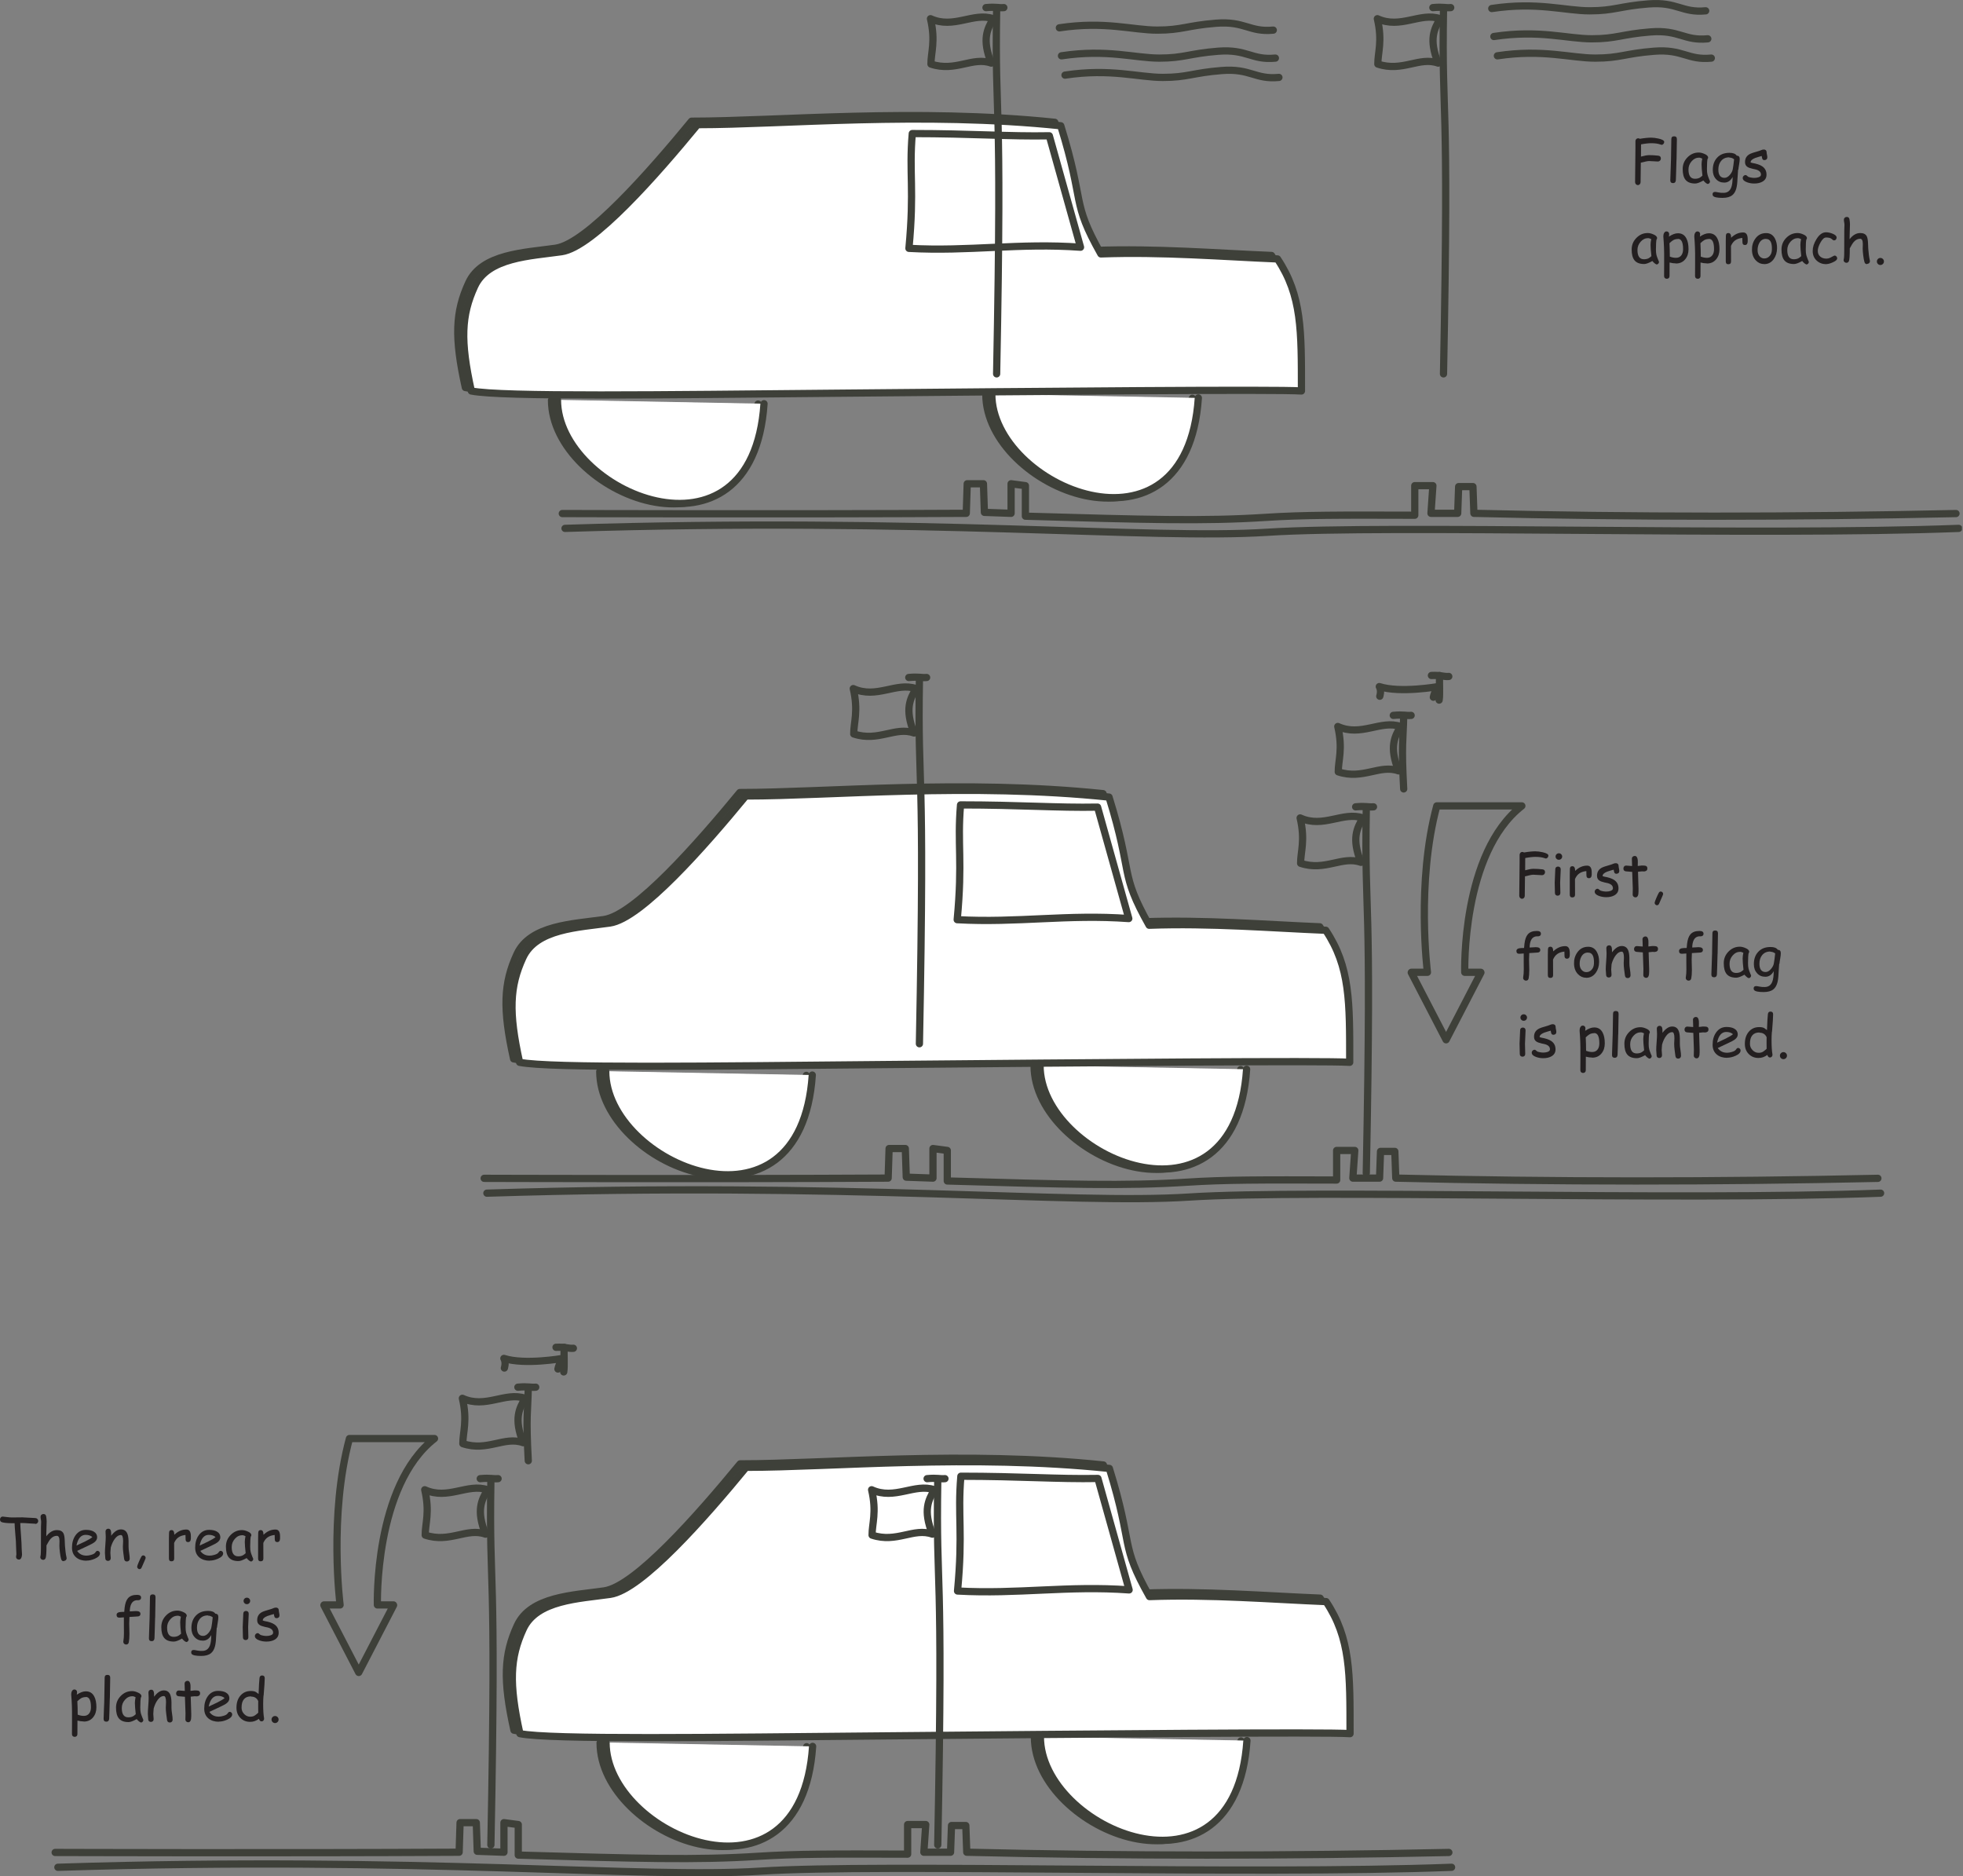 <?xml version="1.0" encoding="UTF-8" standalone="no"?>
<!DOCTYPE svg PUBLIC "-//W3C//DTD SVG 1.1//EN" "http://www.w3.org/Graphics/SVG/1.1/DTD/svg11.dtd">
<svg width="100%" height="100%" viewBox="0 0 1695 1620" version="1.1" xmlns="http://www.w3.org/2000/svg" xmlns:xlink="http://www.w3.org/1999/xlink" xml:space="preserve" xmlns:serif="http://www.serif.com/" style="fill-rule:evenodd;clip-rule:evenodd;stroke-linecap:round;stroke-linejoin:round;stroke-miterlimit:2;">
    <rect x="0" y="0" width="1695" height="1620" fill="#808080" stroke="none"/>
    <g transform="matrix(1,0,0,1,-24.067,0.031)">
        <g transform="matrix(4.167,0,0,4.167,0,0)">
            <g>
                <clipPath id="_clip1">
                    <rect x="0" y="0" width="412.32" height="388.8"/>
                </clipPath>
                <g clip-path="url(#_clip1)">
                    <path d="M411.093,106.4C377.801,107.126 343.802,107.144 311.193,106.353L310.996,100.82L308.031,100.82L307.834,106.353L302.3,106.353L302.695,100.622L298.94,100.622L298.94,106.748C283.19,106.703 275.838,106.687 267.893,107.2C255.241,108.016 242.904,107.655 218.257,106.946L218.257,100.622L215.292,100.227L215.292,106.353L209.759,106.156L209.561,100.227L206.201,100.227C206.201,100.227 206.103,103.29 206.004,106.353C168.507,106.551 122.293,106.4 122.293,106.4" style="fill:none;stroke:rgb(62,64,57);stroke-width:1.5px;"/>
                    <path d="M122.855,109.473C198.055,107.073 243.655,111.873 268.455,110.273C293.255,108.673 370.055,111.073 411.655,109.473" style="fill:none;stroke:rgb(62,64,57);stroke-width:1.5px;"/>
                    <path d="M394.905,244.143C361.613,244.87 327.614,244.887 295.005,244.097L294.807,238.563L291.843,238.563L291.645,244.097L286.112,244.097L286.507,238.366L282.752,238.366L282.752,244.492C267.002,244.447 259.649,244.431 251.705,244.943C239.053,245.76 226.716,245.399 202.068,244.69L202.068,238.366L199.104,237.97L199.104,244.097L193.57,243.899L193.373,237.97L190.013,237.97C190.013,237.97 189.914,241.034 189.816,244.097C152.319,244.295 106.105,244.143 106.105,244.143" style="fill:none;stroke:rgb(62,64,57);stroke-width:1.5px;"/>
                    <path d="M106.667,247.216C181.867,244.816 227.467,249.616 252.267,248.016C277.067,246.416 353.867,248.816 395.467,247.216" style="fill:none;stroke:rgb(62,64,57);stroke-width:1.5px;"/>
                    <path d="M130.125,361.112C130.127,380.301 170.527,397.5 172.925,361.912" style="fill:white;"/>
                    <path d="M130.125,361.112C130.127,380.301 170.527,397.5 172.925,361.912" style="fill:none;stroke:rgb(62,64,57);stroke-width:1.5px;"/>
                    <path d="M220.125,359.912C220.127,379.101 260.527,396.3 262.925,360.712" style="fill:white;"/>
                    <path d="M220.125,359.912C220.127,379.101 260.527,396.3 262.925,360.712" style="fill:none;stroke:rgb(62,64,57);stroke-width:1.5px;"/>
                    <path d="M131.363,361.043C131.364,380.232 171.764,397.431 174.163,361.843" style="fill:white;"/>
                    <path d="M131.363,361.043C131.364,380.232 171.764,397.431 174.163,361.843" style="fill:none;stroke:rgb(62,64,57);stroke-width:1.5px;"/>
                    <path d="M221.363,359.843C221.364,379.032 261.764,396.231 264.163,360.643" style="fill:white;"/>
                    <path d="M221.363,359.843C221.364,379.032 261.764,396.231 264.163,360.643" style="fill:none;stroke:rgb(62,64,57);stroke-width:1.5px;"/>
                    <path d="M284.289,358.488C284.289,346.02 284.405,338.748 279.325,331.128C268.012,330.667 255.428,329.627 242.729,330.089C236.495,319.006 239.496,319.93 234.417,303.537C205.556,300.535 176.925,303.306 159.147,303.306C150.604,313.696 137.443,328.704 130.978,329.627C124.514,330.551 115.74,330.782 112.969,336.785C110.198,342.788 109.968,348.098 112.276,358.488C118.527,359.755 152.248,359.283 188.239,358.95C231.989,358.546 279.093,358.128 284.289,358.488Z" style="fill:none;stroke:rgb(62,64,57);stroke-width:1.5px;"/>
                    <path d="M285.526,359.203C285.526,346.735 285.642,339.462 280.563,331.843C269.249,331.381 256.665,330.342 243.966,330.804C237.732,319.721 240.734,320.645 235.654,304.252C206.793,301.25 178.163,304.021 160.384,304.021C151.842,314.411 138.681,329.419 132.216,330.342C125.751,331.266 116.977,331.497 114.207,337.5C111.436,343.503 111.205,348.813 113.514,359.203C119.765,360.47 153.486,359.997 189.477,359.665C233.226,359.261 280.331,358.843 285.526,359.203Z" style="fill:white;"/>
                    <path d="M285.526,359.203C285.526,346.735 285.642,339.462 280.563,331.843C269.249,331.381 256.665,330.342 243.966,330.804C237.732,319.721 240.734,320.645 235.654,304.252C206.793,301.25 178.163,304.021 160.384,304.021C151.842,314.411 138.681,329.419 132.216,330.342C125.751,331.266 116.977,331.497 114.207,337.5C111.436,343.503 111.205,348.813 113.514,359.203C119.765,360.47 153.486,359.997 189.477,359.665C233.226,359.261 280.331,358.843 285.526,359.203Z" style="fill:none;stroke:rgb(62,64,57);stroke-width:1.5px;"/>
                    <path d="M204.885,305.868C217.131,305.868 224.985,306.49 233.285,306.33C236.517,317.874 239.749,329.419 239.749,329.419C227.051,328.495 216.661,330.342 204.193,329.649C205.347,317.412 204.185,314.09 204.885,305.868Z" style="fill:none;stroke:rgb(62,64,57);stroke-width:1.5px;"/>
                    <path d="M130.056,222.012C130.058,241.201 170.458,258.401 172.856,222.812" style="fill:white;"/>
                    <path d="M130.056,222.012C130.058,241.201 170.458,258.401 172.856,222.812" style="fill:none;stroke:rgb(62,64,57);stroke-width:1.5px;"/>
                    <path d="M220.056,220.812C220.058,240.001 260.458,257.201 262.856,221.612" style="fill:white;"/>
                    <path d="M220.056,220.812C220.058,240.001 260.458,257.201 262.856,221.612" style="fill:none;stroke:rgb(62,64,57);stroke-width:1.5px;"/>
                    <path d="M131.294,221.943C131.295,241.131 171.695,258.331 174.094,222.743" style="fill:white;"/>
                    <path d="M131.294,221.943C131.295,241.131 171.695,258.331 174.094,222.743" style="fill:none;stroke:rgb(62,64,57);stroke-width:1.5px;"/>
                    <path d="M221.294,220.743C221.295,239.931 261.695,257.131 264.094,221.543" style="fill:white;"/>
                    <path d="M221.294,220.743C221.295,239.931 261.695,257.131 264.094,221.543" style="fill:none;stroke:rgb(62,64,57);stroke-width:1.5px;"/>
                    <path d="M284.22,219.388C284.22,206.92 284.336,199.647 279.256,192.028C267.943,191.566 255.359,190.527 242.66,190.989C236.426,179.906 239.427,180.83 234.348,164.437C205.487,161.435 176.856,164.206 159.078,164.206C150.535,174.596 137.374,189.603 130.909,190.527C124.444,191.451 115.671,191.681 112.9,197.685C110.129,203.688 109.898,208.998 112.207,219.388C118.458,220.655 152.179,220.182 188.17,219.85C231.92,219.446 279.024,219.028 284.22,219.388Z" style="fill:none;stroke:rgb(62,64,57);stroke-width:1.5px;"/>
                    <path d="M285.457,220.103C285.457,207.635 285.573,200.362 280.494,192.743C269.18,192.281 256.596,191.242 243.897,191.704C237.663,180.621 240.665,181.544 235.585,165.151C206.724,162.15 178.094,164.92 160.315,164.92C151.772,175.31 138.612,190.318 132.147,191.242C125.682,192.165 116.908,192.396 114.137,198.399C111.367,204.403 111.136,209.713 113.445,220.103C119.696,221.37 153.416,220.897 189.407,220.565C233.157,220.161 280.261,219.743 285.457,220.103Z" style="fill:white;"/>
                    <path d="M285.457,220.103C285.457,207.635 285.573,200.362 280.494,192.743C269.18,192.281 256.596,191.242 243.897,191.704C237.663,180.621 240.665,181.544 235.585,165.151C206.724,162.15 178.094,164.92 160.315,164.92C151.772,175.31 138.612,190.318 132.147,191.242C125.682,192.165 116.908,192.396 114.137,198.399C111.367,204.403 111.136,209.713 113.445,220.103C119.696,221.37 153.416,220.897 189.407,220.565C233.157,220.161 280.261,219.743 285.457,220.103Z" style="fill:none;stroke:rgb(62,64,57);stroke-width:1.5px;"/>
                    <path d="M204.816,166.768C217.062,166.768 224.916,167.39 233.215,167.229C236.448,178.774 239.68,190.318 239.68,190.318C226.981,189.395 216.591,191.242 204.123,190.549C205.278,178.312 204.116,174.99 204.816,166.768Z" style="fill:none;stroke:rgb(62,64,57);stroke-width:1.5px;"/>
                    <path d="M120.056,82.912C120.058,102.1 160.458,119.3 162.856,83.712" style="fill:white;"/>
                    <path d="M120.056,82.912C120.058,102.1 160.458,119.3 162.856,83.712" style="fill:none;stroke:rgb(62,64,57);stroke-width:1.5px;"/>
                    <path d="M210.056,81.712C210.058,100.9 250.458,118.1 252.856,82.512" style="fill:white;"/>
                    <path d="M210.056,81.712C210.058,100.9 250.458,118.1 252.856,82.512" style="fill:none;stroke:rgb(62,64,57);stroke-width:1.5px;"/>
                    <path d="M121.294,82.843C121.295,102.031 161.695,119.231 164.094,83.643" style="fill:white;"/>
                    <path d="M121.294,82.843C121.295,102.031 161.695,119.231 164.094,83.643" style="fill:none;stroke:rgb(62,64,57);stroke-width:1.5px;"/>
                    <path d="M211.294,81.643C211.295,100.831 251.695,118.031 254.094,82.443" style="fill:white;"/>
                    <path d="M211.294,81.643C211.295,100.831 251.695,118.031 254.094,82.443" style="fill:none;stroke:rgb(62,64,57);stroke-width:1.5px;"/>
                    <path d="M274.22,80.288C274.22,67.82 274.336,60.547 269.256,52.928C257.943,52.466 245.359,51.427 232.66,51.889C226.426,40.806 229.427,41.729 224.348,25.336C195.487,22.335 166.856,25.105 149.078,25.105C140.535,35.495 127.374,50.503 120.909,51.427C114.444,52.35 105.671,52.581 102.9,58.584C100.129,64.587 99.898,69.898 102.207,80.288C108.458,81.555 142.179,81.082 178.17,80.75C221.92,80.346 269.024,79.927 274.22,80.288Z" style="fill:none;stroke:rgb(62,64,57);stroke-width:1.5px;"/>
                    <path d="M275.457,81.003C275.457,68.535 275.573,61.262 270.494,53.643C259.18,53.181 246.596,52.142 233.897,52.603C227.663,41.521 230.665,42.444 225.585,26.051C196.724,23.05 168.094,25.82 150.315,25.82C141.772,36.21 128.612,51.218 122.147,52.142C115.682,53.065 106.908,53.296 104.137,59.299C101.367,65.302 101.136,70.613 103.445,81.003C109.696,82.269 143.416,81.797 179.407,81.465C223.157,81.06 270.261,80.642 275.457,81.003Z" style="fill:white;"/>
                    <path d="M275.457,81.003C275.457,68.535 275.573,61.262 270.494,53.643C259.18,53.181 246.596,52.142 233.897,52.603C227.663,41.521 230.665,42.444 225.585,26.051C196.724,23.05 168.094,25.82 150.315,25.82C141.772,36.21 128.612,51.218 122.147,52.142C115.682,53.065 106.908,53.296 104.137,59.299C101.367,65.302 101.136,70.613 103.445,81.003C109.696,82.269 143.416,81.797 179.407,81.465C223.157,81.06 270.261,80.642 275.457,81.003Z" style="fill:none;stroke:rgb(62,64,57);stroke-width:1.5px;"/>
                    <path d="M194.816,27.667C207.062,27.667 214.916,28.29 223.215,28.129C226.448,39.674 229.68,51.218 229.68,51.218C216.981,50.294 206.591,52.142 194.123,51.449C195.278,39.212 194.116,35.89 194.816,27.667Z" style="fill:none;stroke:rgb(62,64,57);stroke-width:1.5px;"/>
                    <path d="M304.894,77.458C306.094,16.441 304.494,26.426 304.894,2.019" style="fill:none;stroke:rgb(62,64,57);stroke-width:1.5px;"/>
                    <path d="M302.688,1.569C304.888,1.369 305.288,1.669 306.388,1.569" style="fill:none;stroke:rgb(62,64,57);stroke-width:1.5px;"/>
                    <path d="M304.188,3.868C300.088,2.469 295.988,6.069 291.188,3.868C292.288,8.569 291.263,10.918 291.288,13.269C296.388,14.968 299.888,11.668 303.788,13.069C301.788,8.068 302.988,5.968 304.188,3.868Z" style="fill:none;stroke:rgb(62,64,57);stroke-width:1.5px;"/>
                    <path d="M316.06,11.557C325.527,10.13 331.237,12.033 336.346,12.033C341.455,12.033 342.507,11.081 348.518,10.606C354.528,10.13 355.43,12.508 360.389,12.033" style="fill:none;stroke:rgb(62,64,57);stroke-width:1.5px;"/>
                    <path d="M315.331,7.557C324.798,6.13 330.508,8.033 335.617,8.033C340.726,8.033 341.778,7.081 347.789,6.606C353.799,6.13 354.701,8.508 359.66,8.033" style="fill:none;stroke:rgb(62,64,57);stroke-width:1.5px;"/>
                    <path d="M314.894,1.757C324.36,0.33 330.071,2.233 335.18,2.233C340.289,2.233 341.341,1.282 347.351,0.806C353.362,0.33 354.263,2.708 359.222,2.233" style="fill:none;stroke:rgb(62,64,57);stroke-width:1.5px;"/>
                    <path d="M226.46,15.557C235.927,14.13 241.637,16.033 246.746,16.033C251.855,16.033 252.907,15.082 258.918,14.606C264.928,14.13 265.83,16.508 270.789,16.033" style="fill:none;stroke:rgb(62,64,57);stroke-width:1.5px;"/>
                    <path d="M225.731,11.557C235.198,10.13 240.908,12.033 246.017,12.033C251.126,12.033 252.178,11.081 258.189,10.606C264.199,10.13 265.101,12.508 270.06,12.033" style="fill:none;stroke:rgb(62,64,57);stroke-width:1.5px;"/>
                    <path d="M225.294,5.757C234.76,4.33 240.471,6.233 245.58,6.233C250.689,6.233 251.741,5.281 257.751,4.806C263.762,4.33 264.663,6.708 269.622,6.233" style="fill:none;stroke:rgb(62,64,57);stroke-width:1.5px;"/>
                    <path d="M196.294,216.258C197.494,155.241 195.894,165.226 196.294,140.818" style="fill:none;stroke:rgb(62,64,57);stroke-width:1.5px;"/>
                    <path d="M194.088,140.368C196.288,140.169 196.688,140.469 197.788,140.368" style="fill:none;stroke:rgb(62,64,57);stroke-width:1.5px;"/>
                    <path d="M195.588,142.669C191.488,141.268 187.388,144.868 182.588,142.669C183.688,147.369 182.663,149.719 182.688,152.068C187.788,153.769 191.288,150.469 195.188,151.869C193.188,146.869 194.388,144.769 195.588,142.669Z" style="fill:none;stroke:rgb(62,64,57);stroke-width:1.5px;"/>
                    <path d="M288.894,243.058C290.094,182.041 288.494,192.026 288.894,167.619" style="fill:none;stroke:rgb(62,64,57);stroke-width:1.5px;"/>
                    <path d="M286.688,167.169C288.888,166.969 289.288,167.269 290.388,167.169" style="fill:none;stroke:rgb(62,64,57);stroke-width:1.5px;"/>
                    <path d="M288.188,169.468C284.088,168.069 279.988,171.669 275.188,169.468C276.288,174.169 275.263,176.518 275.288,178.869C280.388,180.568 283.888,177.268 287.788,178.669C285.788,173.668 286.988,171.568 288.188,169.468Z" style="fill:none;stroke:rgb(62,64,57);stroke-width:1.5px;"/>
                    <path d="M296.644,163.458C296.137,154.113 296.537,153.463 296.644,148.419" style="fill:none;stroke:rgb(62,64,57);stroke-width:1.5px;"/>
                    <path d="M294.488,148.219C296.688,148.018 297.088,148.318 298.188,148.219" style="fill:none;stroke:rgb(62,64,57);stroke-width:1.5px;"/>
                    <path d="M295.988,150.519C291.888,149.119 287.788,152.719 282.988,150.519C284.088,155.218 283.063,157.569 283.088,159.919C288.188,161.619 291.688,158.319 295.588,159.718C293.588,154.719 294.788,152.619 295.988,150.519Z" style="fill:none;stroke:rgb(62,64,57);stroke-width:1.5px;"/>
                    <path d="M302.389,139.953C304.389,139.853 304.989,140.253 305.989,140.153" style="fill:none;stroke:rgb(62,64,57);stroke-width:1.5px;"/>
                    <path d="M303.989,145.053C304.189,143.853 303.989,141.353 304.089,139.953" style="fill:none;stroke:rgb(62,64,57);stroke-width:1.5px;"/>
                    <path d="M302.789,144.453C302.989,143.353 303.789,142.253 303.789,142.253C303.789,142.253 295.889,143.653 291.589,142.253C292.089,143.153 291.689,144.253 291.689,144.253" style="fill:none;stroke:rgb(62,64,57);stroke-width:1.5px;"/>
                    <path d="M306.005,383.821C272.713,384.548 238.714,384.565 206.105,383.774L205.908,378.241L202.943,378.241L202.746,383.774L197.212,383.774L197.607,378.043L193.852,378.043L193.852,384.17C178.102,384.124 170.75,384.108 162.805,384.621C150.153,385.437 137.816,385.077 113.169,384.367L113.169,378.043L110.204,377.648L110.204,383.774L104.671,383.577L104.473,377.648L101.113,377.648C101.113,377.648 101.015,380.711 100.916,383.774C63.419,383.972 17.205,383.821 17.205,383.821" style="fill:none;stroke:rgb(62,64,57);stroke-width:1.5px;"/>
                    <path d="M17.767,386.894C92.967,384.494 138.567,389.294 163.367,387.694C188.167,386.094 264.967,388.494 306.567,386.894" style="fill:none;stroke:rgb(62,64,57);stroke-width:1.5px;"/>
                    <path d="M107.494,382.258C108.694,321.241 107.094,331.226 107.494,306.819" style="fill:none;stroke:rgb(62,64,57);stroke-width:1.5px;"/>
                    <path d="M105.288,306.369C107.488,306.169 107.888,306.469 108.988,306.369" style="fill:none;stroke:rgb(62,64,57);stroke-width:1.5px;"/>
                    <path d="M106.788,308.668C102.688,307.269 98.588,310.869 93.788,308.668C94.888,313.369 93.863,315.718 93.888,318.069C98.988,319.768 102.488,316.468 106.388,317.869C104.388,312.868 105.588,310.768 106.788,308.668Z" style="fill:none;stroke:rgb(62,64,57);stroke-width:1.5px;"/>
                    <path d="M115.244,302.658C114.737,293.313 115.137,292.663 115.244,287.619" style="fill:none;stroke:rgb(62,64,57);stroke-width:1.5px;"/>
                    <path d="M113.088,287.419C115.288,287.218 115.688,287.518 116.788,287.419" style="fill:none;stroke:rgb(62,64,57);stroke-width:1.5px;"/>
                    <path d="M114.588,289.719C110.488,288.319 106.388,291.919 101.588,289.719C102.688,294.418 101.663,296.769 101.688,299.119C106.788,300.819 110.288,297.519 114.188,298.918C112.188,293.919 113.388,291.819 114.588,289.719Z" style="fill:none;stroke:rgb(62,64,57);stroke-width:1.5px;"/>
                    <path d="M120.989,279.153C122.989,279.053 123.589,279.453 124.589,279.353" style="fill:none;stroke:rgb(62,64,57);stroke-width:1.5px;"/>
                    <path d="M122.589,284.253C122.789,283.053 122.589,280.553 122.689,279.153" style="fill:none;stroke:rgb(62,64,57);stroke-width:1.5px;"/>
                    <path d="M121.389,283.653C121.589,282.553 122.389,281.453 122.389,281.453C122.389,281.453 114.489,282.853 110.189,281.453C110.689,282.353 110.289,283.453 110.289,283.453" style="fill:none;stroke:rgb(62,64,57);stroke-width:1.5px;"/>
                    <path d="M200.094,382.258C201.294,321.241 199.694,331.226 200.094,306.819" style="fill:none;stroke:rgb(62,64,57);stroke-width:1.5px;"/>
                    <path d="M197.888,306.369C200.088,306.169 200.488,306.469 201.588,306.369" style="fill:none;stroke:rgb(62,64,57);stroke-width:1.5px;"/>
                    <path d="M199.388,308.668C195.288,307.269 191.188,310.869 186.388,308.668C187.488,313.369 186.463,315.718 186.488,318.069C191.588,319.768 195.088,316.468 198.988,317.869C196.988,312.868 198.188,310.768 199.388,308.668Z" style="fill:none;stroke:rgb(62,64,57);stroke-width:1.5px;"/>
                    <path d="M212.294,77.458C213.494,16.441 211.894,26.426 212.294,2.019" style="fill:none;stroke:rgb(62,64,57);stroke-width:1.5px;"/>
                    <path d="M210.088,1.569C212.288,1.369 212.688,1.669 213.788,1.569" style="fill:none;stroke:rgb(62,64,57);stroke-width:1.5px;"/>
                    <path d="M211.588,3.868C207.488,2.469 203.388,6.069 198.588,3.868C199.688,8.569 198.663,10.918 198.688,13.269C203.788,14.968 207.288,11.668 211.188,13.069C209.188,8.068 210.388,5.968 211.588,3.868Z" style="fill:none;stroke:rgb(62,64,57);stroke-width:1.5px;"/>
                    <path d="M326.064,177.85C325.992,177.85 325.92,177.838 325.836,177.802C325.344,177.622 324.708,177.538 323.904,177.538C323.64,177.538 323.34,177.562 322.992,177.598C322.644,177.634 322.26,177.694 321.828,177.778L321.816,180.31C322.572,180.106 323.124,180.01 323.508,180.01C324.12,180.01 324.732,180.046 325.38,180.118C325.752,180.154 325.932,180.346 325.932,180.706C325.932,180.886 325.872,181.03 325.752,181.15C325.632,181.27 325.488,181.33 325.32,181.33C325.116,181.33 324.816,181.318 324.408,181.282C324,181.246 323.7,181.234 323.496,181.234C323.232,181.234 322.668,181.342 321.78,181.57L321.732,185.602C321.732,185.77 321.684,185.914 321.576,186.034C321.468,186.154 321.336,186.214 321.168,186.214C321,186.214 320.868,186.154 320.76,186.034C320.652,185.914 320.592,185.77 320.592,185.602C320.592,184.822 320.604,183.682 320.628,182.134C320.652,180.586 320.664,179.446 320.664,178.666L320.664,177.13C320.664,176.962 320.712,176.818 320.82,176.698C320.928,176.578 321.06,176.518 321.228,176.518C321.36,176.518 321.468,176.554 321.576,176.626C322.068,176.542 322.5,176.482 322.884,176.446C323.268,176.41 323.604,176.386 323.904,176.386C324.36,176.386 324.864,176.446 325.452,176.578C326.244,176.758 326.628,176.986 326.628,177.274C326.628,177.43 326.58,177.562 326.472,177.682C326.352,177.814 326.208,177.886 326.04,177.886L326.064,177.85Z" style="fill:rgb(35,31,32);fill-rule:nonzero;"/>
                    <path d="M328.8,178.138C328.608,178.138 328.452,178.078 328.32,177.946C328.188,177.814 328.116,177.658 328.116,177.466C328.116,177.274 328.188,177.118 328.32,176.986C328.452,176.854 328.608,176.794 328.8,176.794C328.992,176.794 329.148,176.854 329.28,176.986C329.412,177.118 329.484,177.274 329.484,177.466C329.484,177.658 329.412,177.814 329.28,177.946C329.148,178.078 328.992,178.138 328.8,178.138ZM329.064,182.89C329.064,183.13 329.076,183.478 329.088,183.946C329.1,184.414 329.112,184.762 329.112,185.002C329.112,185.17 329.064,185.314 328.956,185.422C328.848,185.53 328.716,185.578 328.548,185.578C328.38,185.578 328.248,185.53 328.14,185.422C328.032,185.314 327.984,185.17 327.984,185.002C327.984,184.762 327.972,184.414 327.96,183.946C327.948,183.478 327.936,183.13 327.936,182.89C327.936,182.518 327.96,182.062 327.996,181.51C328.032,180.958 328.056,180.502 328.056,180.13C328.056,179.95 328.104,179.806 328.212,179.698C328.32,179.59 328.452,179.542 328.62,179.542C328.788,179.542 328.92,179.59 329.028,179.698C329.136,179.806 329.184,179.95 329.184,180.13C329.184,180.502 329.16,180.958 329.124,181.51C329.088,182.062 329.064,182.518 329.064,182.89Z" style="fill:rgb(35,31,32);fill-rule:nonzero;"/>
                    <path d="M335.607,181.222C335.583,181.714 335.391,181.954 335.019,181.954C334.683,181.954 334.515,181.762 334.515,181.378C334.515,181.306 334.515,181.174 334.503,180.97L334.491,180.478C333.867,180.55 333.375,180.718 333.003,180.994C332.655,181.246 332.367,181.618 332.139,182.134L332.151,185.35C332.151,185.746 331.959,185.938 331.575,185.938C331.227,185.938 331.059,185.746 331.059,185.35L331.059,181.234C331.059,181.102 331.059,180.91 331.071,180.646C331.083,180.382 331.083,180.19 331.083,180.058C331.083,179.662 331.251,179.47 331.599,179.47C331.983,179.47 332.175,179.794 332.175,180.442C332.931,179.71 333.747,179.35 334.671,179.35C334.995,179.35 335.223,179.47 335.379,179.71C335.535,179.95 335.607,180.298 335.607,180.778L335.607,181.222Z" style="fill:rgb(35,31,32);fill-rule:nonzero;"/>
                    <path d="M340.76,181.042C340.544,181.042 340.4,180.97 340.316,180.826C340.256,180.718 340.208,180.514 340.16,180.19C339.86,180.262 339.416,180.394 338.804,180.598C338.168,180.85 337.856,181.15 337.856,181.522C337.976,181.57 338.084,181.606 338.204,181.63C339.104,181.786 339.764,182.002 340.208,182.29C340.844,182.698 341.156,183.286 341.156,184.066C341.156,184.702 340.88,185.17 340.328,185.494C339.872,185.758 339.308,185.89 338.6,185.89C338.084,185.89 337.604,185.806 337.136,185.638C336.524,185.422 336.224,185.122 336.224,184.726C336.224,184.57 336.284,184.438 336.404,184.318C336.524,184.198 336.656,184.138 336.812,184.138C336.932,184.138 337.088,184.234 337.28,184.426C337.376,184.522 337.58,184.594 337.916,184.654C338.18,184.702 338.396,184.726 338.576,184.726C338.912,184.726 339.2,184.69 339.452,184.606C339.824,184.486 340.004,184.306 340.004,184.054C340.004,183.514 339.644,183.166 338.9,182.974L338.288,182.842C337.76,182.722 337.4,182.59 337.184,182.434C336.86,182.218 336.704,181.894 336.704,181.45C336.704,180.622 337.088,180.046 337.868,179.698C338.108,179.59 338.48,179.47 338.996,179.326C339.512,179.182 339.872,179.062 340.1,178.954C340.256,178.882 340.424,178.846 340.616,178.846C340.784,178.846 340.916,178.894 341.024,179.002C341.132,179.11 341.18,179.254 341.18,179.434C341.18,179.554 341.204,179.722 341.252,179.938C341.3,180.154 341.324,180.322 341.324,180.442C341.324,180.622 341.276,180.766 341.168,180.874C341.06,180.982 340.928,181.03 340.76,181.03L340.76,181.042Z" style="fill:rgb(35,31,32);fill-rule:nonzero;"/>
                    <path d="M346.577,180.562C346.493,180.562 346.397,180.562 346.289,180.55C346.181,180.538 346.085,180.538 346.001,180.538C345.905,180.538 345.641,180.562 345.197,180.622L345.305,184.09L345.305,184.642C345.317,185.506 345.113,185.926 344.681,185.926C344.525,185.926 344.393,185.878 344.273,185.77C344.153,185.662 344.093,185.542 344.093,185.386C344.093,185.242 344.093,185.026 344.105,184.726C344.117,184.426 344.117,184.21 344.117,184.066L343.997,180.646C343.709,180.634 343.277,180.598 342.689,180.538C342.341,180.49 342.173,180.298 342.173,179.95C342.173,179.782 342.221,179.638 342.329,179.518C342.437,179.398 342.569,179.338 342.737,179.338L343.973,179.434C343.973,179.23 343.961,178.966 343.949,178.63C343.937,178.294 343.925,178.054 343.925,177.91C343.925,177.742 343.985,177.61 344.105,177.502C344.225,177.394 344.357,177.346 344.525,177.346C344.885,177.346 345.089,177.634 345.149,178.21C345.161,178.354 345.161,178.522 345.161,178.726L345.149,179.062L345.149,179.422C345.641,179.362 345.917,179.326 345.989,179.326C346.397,179.326 346.661,179.35 346.781,179.386C347.021,179.47 347.141,179.65 347.141,179.938C347.141,180.106 347.093,180.25 346.985,180.358C346.877,180.466 346.745,180.526 346.577,180.526L346.577,180.562Z" style="fill:rgb(35,31,32);fill-rule:nonzero;"/>
                    <path d="M349.16,187.57C349.028,187.57 348.908,187.522 348.8,187.414C348.692,187.306 348.644,187.186 348.644,187.054C348.644,186.934 348.764,186.598 349.004,186.034C349.22,185.542 349.376,185.206 349.496,185.002C349.604,184.81 349.736,184.714 349.904,184.714C350.048,184.714 350.168,184.762 350.264,184.87C350.36,184.978 350.408,185.098 350.408,185.23C350.408,185.326 350.132,185.986 349.568,187.234C349.472,187.45 349.328,187.558 349.136,187.558L349.16,187.57Z" style="fill:rgb(35,31,32);fill-rule:nonzero;"/>
                    <path d="M324.336,193.99C323.388,193.99 322.872,194.638 322.752,195.958L322.74,196.318C323.412,196.27 323.832,196.246 324.024,196.246C324.648,196.246 324.948,196.438 324.948,196.834C324.948,197.122 324.804,197.29 324.492,197.35C324.36,197.374 324.204,197.386 324.024,197.386C323.844,197.386 323.4,197.41 322.668,197.47L322.62,198.802C322.62,199.042 322.632,199.402 322.644,199.894C322.656,200.386 322.668,200.746 322.668,200.986C322.668,201.73 322.62,202.294 322.536,202.714C322.464,203.026 322.284,203.182 321.984,203.182C321.828,203.182 321.696,203.134 321.576,203.026C321.456,202.918 321.396,202.786 321.396,202.63C321.396,202.594 321.396,202.558 321.408,202.51C321.492,201.994 321.528,201.454 321.528,200.854L321.516,199.258L321.516,197.554C321.024,197.59 320.724,197.614 320.592,197.614C320.196,197.614 320.004,197.422 320.004,197.038C320.004,196.654 320.34,196.45 321.024,196.426L321.588,196.414C321.6,196.198 321.624,195.91 321.672,195.538C321.78,194.662 321.996,194.038 322.332,193.63C322.74,193.126 323.364,192.886 324.24,192.886C324.804,192.886 325.08,193.078 325.08,193.462C325.08,193.834 324.828,194.014 324.312,194.014L324.336,193.99Z" style="fill:rgb(35,31,32);fill-rule:nonzero;"/>
                    <path d="M331.061,197.902C331.037,198.394 330.845,198.634 330.473,198.634C330.137,198.634 329.969,198.442 329.969,198.058C329.969,197.986 329.969,197.854 329.957,197.65L329.945,197.158C329.321,197.23 328.829,197.398 328.457,197.674C328.109,197.926 327.821,198.298 327.593,198.814L327.605,202.03C327.605,202.426 327.413,202.618 327.029,202.618C326.681,202.618 326.513,202.426 326.513,202.03L326.513,197.914C326.513,197.782 326.513,197.59 326.525,197.326C326.537,197.062 326.537,196.87 326.537,196.738C326.537,196.342 326.705,196.15 327.053,196.15C327.437,196.15 327.629,196.474 327.629,197.122C328.385,196.39 329.201,196.03 330.125,196.03C330.449,196.03 330.677,196.15 330.833,196.39C330.989,196.63 331.061,196.978 331.061,197.458L331.061,197.902Z" style="fill:rgb(35,31,32);fill-rule:nonzero;"/>
                    <path d="M334.462,202.582C333.802,202.582 333.25,202.342 332.77,201.85C332.242,201.31 331.966,200.602 331.942,199.69C331.918,198.802 332.134,198.034 332.602,197.362C333.154,196.558 333.898,196.162 334.882,196.162C335.674,196.162 336.262,196.51 336.67,197.23C336.994,197.818 337.15,198.502 337.138,199.318C337.126,200.194 336.898,200.926 336.454,201.55C335.95,202.246 335.302,202.594 334.474,202.594L334.462,202.582ZM334.822,197.362C334.246,197.362 333.802,197.626 333.478,198.178C333.226,198.622 333.106,199.114 333.106,199.69C333.106,200.266 333.262,200.698 333.574,201.022C333.838,201.286 334.138,201.418 334.486,201.418C334.894,201.418 335.242,201.274 335.542,200.974C335.878,200.638 336.046,200.206 336.07,199.642C336.13,198.118 335.734,197.374 334.858,197.374L334.822,197.362Z" style="fill:rgb(35,31,32);fill-rule:nonzero;"/>
                    <path d="M343.064,202.654C342.728,202.654 342.536,202.474 342.488,202.102L342.32,200.818C342.26,200.362 342.236,199.942 342.236,199.546C342.236,199.438 342.248,199.258 342.26,198.994C342.272,198.73 342.284,198.55 342.284,198.442C342.284,197.59 342.128,197.17 341.816,197.17C341.372,197.17 340.964,197.422 340.568,197.95C340.208,198.43 339.932,199.018 339.728,199.75C339.716,199.906 339.704,200.098 339.68,200.326C339.656,200.518 339.644,200.71 339.644,200.89C339.644,201.01 339.656,201.178 339.68,201.418C339.704,201.658 339.716,201.826 339.716,201.946C339.716,202.126 339.668,202.27 339.56,202.378C339.452,202.486 339.32,202.534 339.152,202.534C338.984,202.534 338.852,202.486 338.744,202.378C338.636,202.27 338.588,202.126 338.588,201.946C338.588,201.826 338.576,201.658 338.552,201.418C338.528,201.178 338.516,201.01 338.516,200.89C338.516,200.482 338.54,199.93 338.6,199.21C338.66,198.49 338.684,197.938 338.684,197.53C338.684,197.41 338.672,197.23 338.66,196.978C338.648,196.726 338.636,196.546 338.636,196.426C338.636,196.258 338.696,196.126 338.804,196.018C338.912,195.91 339.044,195.862 339.212,195.862C339.572,195.862 339.764,196.114 339.8,196.63L339.812,197.314C340.472,196.438 341.132,196.006 341.828,196.006C342.452,196.006 342.884,196.282 343.136,196.834C343.304,197.206 343.4,197.746 343.412,198.466L343.412,199.594C343.412,199.918 343.448,200.326 343.532,200.842C343.616,201.358 343.652,201.766 343.652,202.09C343.652,202.258 343.592,202.39 343.484,202.498C343.376,202.606 343.244,202.654 343.076,202.654L343.064,202.654Z" style="fill:rgb(35,31,32);fill-rule:nonzero;"/>
                    <path d="M348.781,197.242C348.697,197.242 348.601,197.242 348.493,197.23C348.385,197.218 348.289,197.218 348.205,197.218C348.109,197.218 347.845,197.242 347.401,197.302L347.509,200.77L347.509,201.322C347.521,202.186 347.317,202.606 346.885,202.606C346.729,202.606 346.597,202.558 346.477,202.45C346.357,202.342 346.297,202.222 346.297,202.066C346.297,201.922 346.297,201.706 346.309,201.406C346.321,201.106 346.321,200.89 346.321,200.746L346.201,197.326C345.913,197.314 345.481,197.278 344.893,197.218C344.545,197.17 344.377,196.978 344.377,196.63C344.377,196.462 344.425,196.318 344.533,196.198C344.641,196.078 344.773,196.018 344.941,196.018L346.177,196.114C346.177,195.91 346.165,195.646 346.153,195.31C346.141,194.974 346.129,194.734 346.129,194.59C346.129,194.422 346.189,194.29 346.309,194.182C346.429,194.074 346.561,194.026 346.729,194.026C347.089,194.026 347.293,194.314 347.353,194.89C347.365,195.034 347.365,195.202 347.365,195.406L347.353,195.742L347.353,196.102C347.845,196.042 348.121,196.006 348.193,196.006C348.601,196.006 348.865,196.03 348.985,196.066C349.225,196.15 349.345,196.33 349.345,196.618C349.345,196.786 349.297,196.93 349.189,197.038C349.081,197.146 348.949,197.206 348.781,197.206L348.781,197.242Z" style="fill:rgb(35,31,32);fill-rule:nonzero;"/>
                    <path d="M358.033,193.99C357.085,193.99 356.569,194.638 356.449,195.958L356.437,196.318C357.109,196.27 357.529,196.246 357.721,196.246C358.345,196.246 358.645,196.438 358.645,196.834C358.645,197.122 358.501,197.29 358.189,197.35C358.057,197.374 357.901,197.386 357.721,197.386C357.541,197.386 357.097,197.41 356.365,197.47L356.317,198.802C356.317,199.042 356.329,199.402 356.341,199.894C356.353,200.386 356.365,200.746 356.365,200.986C356.365,201.73 356.317,202.294 356.233,202.714C356.161,203.026 355.981,203.182 355.681,203.182C355.525,203.182 355.393,203.134 355.273,203.026C355.153,202.918 355.093,202.786 355.093,202.63C355.093,202.594 355.093,202.558 355.105,202.51C355.189,201.994 355.225,201.454 355.225,200.854L355.213,199.258L355.213,197.554C354.721,197.59 354.421,197.614 354.289,197.614C353.893,197.614 353.701,197.422 353.701,197.038C353.701,196.654 354.037,196.45 354.721,196.426L355.285,196.414C355.297,196.198 355.321,195.91 355.369,195.538C355.477,194.662 355.693,194.038 356.029,193.63C356.437,193.126 357.061,192.886 357.937,192.886C358.501,192.886 358.777,193.078 358.777,193.462C358.777,193.834 358.525,194.014 358.009,194.014L358.033,193.99Z" style="fill:rgb(35,31,32);fill-rule:nonzero;"/>
                    <path d="M361.685,197.626L361.601,200.542C361.601,200.854 361.589,201.298 361.553,201.898C361.517,202.294 361.325,202.486 360.977,202.486C360.593,202.486 360.401,202.294 360.401,201.898C360.401,201.418 360.425,200.722 360.473,199.762C360.521,198.802 360.545,198.106 360.545,197.626C360.545,197.002 360.557,196.306 360.581,195.502C360.605,194.698 360.617,194.002 360.617,193.378C360.617,192.982 360.809,192.79 361.193,192.79C361.577,192.79 361.769,192.982 361.769,193.378C361.769,194.002 361.757,194.698 361.733,195.502C361.709,196.306 361.697,197.002 361.697,197.626L361.685,197.626Z" style="fill:rgb(35,31,32);fill-rule:nonzero;"/>
                    <path d="M368.057,202.618C367.985,202.618 367.853,202.534 367.661,202.366C367.481,202.21 367.349,202.066 367.265,201.946C366.893,202.15 366.569,202.306 366.281,202.414C365.993,202.522 365.753,202.57 365.561,202.57C364.637,202.57 363.977,202.318 363.557,201.802C363.161,201.31 362.969,200.578 362.969,199.57C362.969,198.622 363.293,197.83 363.953,197.158C364.613,196.486 365.381,196.15 366.293,196.15C366.641,196.15 367.013,196.234 367.433,196.414C367.973,196.63 368.237,196.894 368.237,197.206C368.237,197.314 368.201,197.41 368.117,197.494C368.081,197.638 368.057,197.878 368.033,198.226C368.009,198.574 367.997,199.006 367.997,199.546C367.997,200.038 368.033,200.41 368.105,200.698C368.141,200.866 368.261,201.202 368.465,201.718C368.489,201.79 368.537,201.886 368.597,202.018L368.633,202.114C368.633,202.27 368.585,202.402 368.477,202.51C368.369,202.618 368.249,202.666 368.105,202.666L368.057,202.618ZM366.881,198.598C366.881,198.43 366.893,198.25 366.917,198.046C366.941,197.842 366.977,197.638 367.025,197.41C366.881,197.338 366.761,197.29 366.653,197.254C366.545,197.218 366.461,197.206 366.401,197.206C365.789,197.206 365.273,197.446 364.829,197.95C364.385,198.454 364.169,199.018 364.169,199.666C364.169,200.314 364.277,200.782 364.505,201.106C364.733,201.43 365.069,201.586 365.525,201.586C365.897,201.586 366.209,201.514 366.473,201.382C366.617,201.31 366.809,201.166 367.061,200.938C366.941,199.894 366.881,199.126 366.881,198.61L366.881,198.598Z" style="fill:rgb(35,31,32);fill-rule:nonzero;"/>
                    <path d="M374.451,199.714L374.319,201.682C374.295,202.474 374.211,203.098 374.079,203.602C373.899,204.238 373.623,204.694 373.239,204.994C372.771,205.366 372.099,205.546 371.211,205.546C370.683,205.546 370.251,205.51 369.891,205.438C369.399,205.342 369.159,205.138 369.159,204.826C369.159,204.478 369.327,204.31 369.675,204.31C369.819,204.31 370.047,204.346 370.383,204.418C370.719,204.49 371.079,204.514 371.475,204.502C372.231,204.49 372.735,204.13 373.023,203.41C373.215,202.93 373.311,202.21 373.323,201.214C373.107,201.61 372.855,201.898 372.567,202.09C372.279,202.282 371.955,202.378 371.583,202.378C370.875,202.378 370.311,202.138 369.867,201.646C369.423,201.154 369.207,200.542 369.207,199.762C369.207,198.694 369.507,197.854 370.119,197.206C370.743,196.534 371.583,196.21 372.675,196.21C373.047,196.21 373.347,196.258 373.599,196.354C373.851,196.45 374.031,196.594 374.163,196.786C374.583,196.798 374.787,197.026 374.787,197.482C374.787,197.758 374.751,198.118 374.667,198.586C374.571,199.126 374.523,199.486 374.511,199.678L374.451,199.714ZM372.627,197.146C371.883,197.146 371.319,197.398 370.911,197.914C370.539,198.382 370.359,198.958 370.359,199.678C370.359,200.254 370.467,200.674 370.683,200.962C370.899,201.25 371.211,201.394 371.643,201.394C372.039,201.394 372.411,201.178 372.783,200.734C373.119,200.326 373.311,199.93 373.359,199.522C373.443,199.102 373.527,198.454 373.623,197.542C373.467,197.422 373.311,197.338 373.143,197.278C372.975,197.218 372.807,197.194 372.627,197.194L372.627,197.146Z" style="fill:rgb(35,31,32);fill-rule:nonzero;"/>
                    <path d="M321.516,211.498C321.324,211.498 321.168,211.438 321.036,211.306C320.904,211.174 320.832,211.018 320.832,210.826C320.832,210.634 320.904,210.478 321.036,210.346C321.168,210.214 321.324,210.154 321.516,210.154C321.708,210.154 321.864,210.214 321.996,210.346C322.128,210.478 322.2,210.634 322.2,210.826C322.2,211.018 322.128,211.174 321.996,211.306C321.864,211.438 321.708,211.498 321.516,211.498ZM321.78,216.25C321.78,216.49 321.792,216.838 321.804,217.306C321.816,217.774 321.828,218.122 321.828,218.362C321.828,218.53 321.78,218.674 321.672,218.782C321.564,218.89 321.432,218.938 321.264,218.938C321.096,218.938 320.964,218.89 320.856,218.782C320.748,218.674 320.7,218.53 320.7,218.362C320.7,218.122 320.688,217.774 320.676,217.306C320.664,216.838 320.652,216.49 320.652,216.25C320.652,215.878 320.676,215.422 320.712,214.87C320.748,214.318 320.772,213.862 320.772,213.49C320.772,213.31 320.82,213.166 320.928,213.058C321.036,212.95 321.168,212.902 321.336,212.902C321.504,212.902 321.636,212.95 321.744,213.058C321.852,213.166 321.9,213.31 321.9,213.49C321.9,213.862 321.876,214.318 321.84,214.87C321.804,215.422 321.78,215.878 321.78,216.25Z" style="fill:rgb(35,31,32);fill-rule:nonzero;"/>
                    <path d="M327.711,214.402C327.495,214.402 327.351,214.33 327.267,214.186C327.207,214.078 327.159,213.874 327.111,213.55C326.811,213.622 326.367,213.754 325.755,213.958C325.119,214.21 324.807,214.51 324.807,214.882C324.927,214.93 325.035,214.966 325.155,214.99C326.055,215.146 326.715,215.362 327.159,215.65C327.795,216.058 328.107,216.646 328.107,217.426C328.107,218.062 327.831,218.53 327.279,218.854C326.823,219.118 326.259,219.25 325.551,219.25C325.035,219.25 324.555,219.166 324.087,218.998C323.475,218.782 323.175,218.482 323.175,218.086C323.175,217.93 323.235,217.798 323.355,217.678C323.475,217.558 323.607,217.498 323.763,217.498C323.883,217.498 324.039,217.594 324.231,217.786C324.327,217.882 324.531,217.954 324.867,218.014C325.131,218.062 325.347,218.086 325.527,218.086C325.863,218.086 326.151,218.05 326.403,217.966C326.775,217.846 326.955,217.666 326.955,217.414C326.955,216.874 326.595,216.526 325.851,216.334L325.239,216.202C324.711,216.082 324.351,215.95 324.135,215.794C323.811,215.578 323.655,215.254 323.655,214.81C323.655,213.982 324.039,213.406 324.819,213.058C325.059,212.95 325.431,212.83 325.947,212.686C326.463,212.542 326.823,212.422 327.051,212.314C327.207,212.242 327.375,212.206 327.567,212.206C327.735,212.206 327.867,212.254 327.975,212.362C328.083,212.47 328.131,212.614 328.131,212.794C328.131,212.914 328.155,213.082 328.203,213.298C328.251,213.514 328.275,213.682 328.275,213.802C328.275,213.982 328.227,214.126 328.119,214.234C328.011,214.342 327.879,214.39 327.711,214.39L327.711,214.402Z" style="fill:rgb(35,31,32);fill-rule:nonzero;"/>
                    <path d="M335.674,219.118C335.278,219.118 334.858,219.058 334.39,218.938L334.378,221.734C334.378,221.902 334.33,222.046 334.222,222.154C334.114,222.262 333.982,222.31 333.814,222.31C333.646,222.31 333.514,222.262 333.406,222.154C333.298,222.046 333.25,221.902 333.25,221.734L333.262,219.394L333.262,217.054C333.25,216.19 333.226,215.422 333.178,214.714L333.094,213.526C333.094,213.25 333.142,213.022 333.25,212.83C333.37,212.602 333.538,212.494 333.766,212.494C333.922,212.494 334.042,212.542 334.15,212.65C334.258,212.758 334.306,212.89 334.306,213.046C334.306,213.082 334.306,213.142 334.294,213.238C334.27,213.358 334.258,213.466 334.246,213.574C334.582,213.346 334.906,213.178 335.218,213.058C335.53,212.938 335.83,212.878 336.118,212.878C336.922,212.878 337.498,213.226 337.87,213.946C338.17,214.51 338.314,215.242 338.314,216.178C338.314,217.03 338.086,217.714 337.63,218.266C337.15,218.854 336.514,219.142 335.71,219.142L335.674,219.118ZM336.118,214.066C335.758,214.066 335.434,214.15 335.146,214.306C334.942,214.426 334.69,214.63 334.366,214.93C334.414,215.818 334.438,216.73 334.438,217.714C334.87,217.882 335.29,217.966 335.722,217.966C336.214,217.966 336.586,217.786 336.85,217.414C337.078,217.09 337.186,216.682 337.186,216.178C337.186,215.458 337.102,214.93 336.922,214.57C336.742,214.21 336.478,214.042 336.118,214.042L336.118,214.066Z" style="fill:rgb(35,31,32);fill-rule:nonzero;"/>
                    <path d="M341.093,214.306L341.009,217.222C341.009,217.534 340.997,217.978 340.961,218.578C340.925,218.974 340.733,219.166 340.385,219.166C340.001,219.166 339.809,218.974 339.809,218.578C339.809,218.098 339.833,217.402 339.881,216.442C339.929,215.482 339.953,214.786 339.953,214.306C339.953,213.682 339.965,212.986 339.989,212.182C340.013,211.378 340.025,210.682 340.025,210.058C340.025,209.662 340.217,209.47 340.601,209.47C340.985,209.47 341.177,209.662 341.177,210.058C341.177,210.682 341.165,211.378 341.141,212.182C341.117,212.986 341.105,213.682 341.105,214.306L341.093,214.306Z" style="fill:rgb(35,31,32);fill-rule:nonzero;"/>
                    <path d="M347.465,219.298C347.393,219.298 347.261,219.214 347.069,219.046C346.889,218.89 346.757,218.746 346.673,218.626C346.301,218.83 345.977,218.986 345.689,219.094C345.401,219.202 345.161,219.25 344.969,219.25C344.045,219.25 343.385,218.998 342.965,218.482C342.569,217.99 342.377,217.258 342.377,216.25C342.377,215.302 342.701,214.51 343.361,213.838C344.021,213.166 344.789,212.83 345.701,212.83C346.049,212.83 346.421,212.914 346.841,213.094C347.381,213.31 347.645,213.574 347.645,213.886C347.645,213.994 347.609,214.09 347.525,214.174C347.489,214.318 347.465,214.558 347.441,214.906C347.417,215.254 347.405,215.686 347.405,216.226C347.405,216.718 347.441,217.09 347.513,217.378C347.549,217.546 347.669,217.882 347.873,218.398C347.897,218.47 347.945,218.566 348.005,218.698L348.041,218.794C348.041,218.95 347.993,219.082 347.885,219.19C347.777,219.298 347.657,219.346 347.513,219.346L347.465,219.298ZM346.289,215.278C346.289,215.11 346.301,214.93 346.325,214.726C346.349,214.522 346.385,214.318 346.433,214.09C346.289,214.018 346.169,213.97 346.061,213.934C345.953,213.898 345.869,213.886 345.809,213.886C345.197,213.886 344.681,214.126 344.237,214.63C343.793,215.134 343.577,215.698 343.577,216.346C343.577,216.994 343.685,217.462 343.913,217.786C344.141,218.11 344.477,218.266 344.933,218.266C345.305,218.266 345.617,218.194 345.881,218.062C346.025,217.99 346.217,217.846 346.469,217.618C346.349,216.574 346.289,215.806 346.289,215.29L346.289,215.278Z" style="fill:rgb(35,31,32);fill-rule:nonzero;"/>
                    <path d="M353.523,219.334C353.187,219.334 352.995,219.154 352.947,218.782L352.779,217.498C352.719,217.042 352.695,216.622 352.695,216.226C352.695,216.118 352.707,215.938 352.719,215.674C352.731,215.41 352.743,215.23 352.743,215.122C352.743,214.27 352.587,213.85 352.275,213.85C351.831,213.85 351.423,214.102 351.027,214.63C350.667,215.11 350.391,215.698 350.187,216.43C350.175,216.586 350.163,216.778 350.139,217.006C350.115,217.198 350.103,217.39 350.103,217.57C350.103,217.69 350.115,217.858 350.139,218.098C350.163,218.338 350.175,218.506 350.175,218.626C350.175,218.806 350.127,218.95 350.019,219.058C349.911,219.166 349.779,219.214 349.611,219.214C349.443,219.214 349.311,219.166 349.203,219.058C349.095,218.95 349.047,218.806 349.047,218.626C349.047,218.506 349.035,218.338 349.011,218.098C348.987,217.858 348.975,217.69 348.975,217.57C348.975,217.162 348.999,216.61 349.059,215.89C349.119,215.17 349.143,214.618 349.143,214.21C349.143,214.09 349.131,213.91 349.119,213.658C349.107,213.406 349.095,213.226 349.095,213.106C349.095,212.938 349.155,212.806 349.263,212.698C349.371,212.59 349.503,212.542 349.671,212.542C350.031,212.542 350.223,212.794 350.259,213.31L350.271,213.994C350.931,213.118 351.591,212.686 352.287,212.686C352.911,212.686 353.343,212.962 353.595,213.514C353.763,213.886 353.859,214.426 353.871,215.146L353.871,216.274C353.871,216.598 353.907,217.006 353.991,217.522C354.075,218.038 354.111,218.446 354.111,218.77C354.111,218.938 354.051,219.07 353.943,219.178C353.835,219.286 353.703,219.334 353.535,219.334L353.523,219.334Z" style="fill:rgb(35,31,32);fill-rule:nonzero;"/>
                    <path d="M359.24,213.922C359.156,213.922 359.06,213.922 358.952,213.91C358.844,213.898 358.748,213.898 358.664,213.898C358.568,213.898 358.304,213.922 357.86,213.982L357.968,217.45L357.968,218.002C357.98,218.866 357.776,219.286 357.344,219.286C357.188,219.286 357.056,219.238 356.936,219.13C356.816,219.022 356.756,218.902 356.756,218.746C356.756,218.602 356.756,218.386 356.768,218.086C356.78,217.786 356.78,217.57 356.78,217.426L356.66,214.006C356.372,213.994 355.94,213.958 355.352,213.898C355.004,213.85 354.836,213.658 354.836,213.31C354.836,213.142 354.884,212.998 354.992,212.878C355.1,212.758 355.232,212.698 355.4,212.698L356.636,212.794C356.636,212.59 356.624,212.326 356.612,211.99C356.6,211.654 356.588,211.414 356.588,211.27C356.588,211.102 356.648,210.97 356.768,210.862C356.888,210.754 357.02,210.706 357.188,210.706C357.548,210.706 357.752,210.994 357.812,211.57C357.824,211.714 357.824,211.882 357.824,212.086L357.812,212.422L357.812,212.782C358.304,212.722 358.58,212.686 358.652,212.686C359.06,212.686 359.324,212.71 359.444,212.746C359.684,212.83 359.804,213.01 359.804,213.298C359.804,213.466 359.756,213.61 359.648,213.718C359.54,213.826 359.408,213.886 359.24,213.886L359.24,213.922Z" style="fill:rgb(35,31,32);fill-rule:nonzero;"/>
                    <path d="M363.706,219.178C362.818,219.178 362.11,218.962 361.558,218.518C360.958,218.026 360.658,217.354 360.658,216.466C360.658,215.446 360.898,214.606 361.39,213.91C361.93,213.154 362.638,212.782 363.538,212.782C364.186,212.782 364.702,212.89 365.11,213.106C365.614,213.382 365.866,213.79 365.866,214.354C365.866,214.75 365.65,215.098 365.206,215.422C365.014,215.566 364.606,215.782 363.97,216.082L361.726,217.138C361.942,217.462 362.206,217.702 362.53,217.87C362.854,218.038 363.226,218.122 363.658,218.122C363.934,218.122 364.246,218.074 364.618,217.966C365.086,217.834 365.374,217.666 365.506,217.45C365.638,217.234 365.782,217.126 365.938,217.126C366.07,217.126 366.19,217.174 366.298,217.282C366.406,217.39 366.454,217.51 366.454,217.642C366.454,218.074 366.106,218.446 365.398,218.758C364.798,219.022 364.222,219.154 363.646,219.154L363.706,219.178ZM363.49,213.814C363.01,213.814 362.614,213.994 362.29,214.366C361.966,214.738 361.738,215.29 361.582,216.034L363.382,215.182C364.09,214.834 364.582,214.534 364.882,214.282C364.546,213.97 364.078,213.814 363.466,213.814L363.49,213.814Z" style="fill:rgb(35,31,32);fill-rule:nonzero;"/>
                    <path d="M372.944,213.742C372.896,214.318 372.872,214.882 372.872,215.458C372.872,216.766 372.932,217.738 373.052,218.41C373.064,218.47 373.064,218.518 373.064,218.554C373.064,218.71 373.016,218.842 372.908,218.95C372.8,219.058 372.68,219.106 372.536,219.106C372.296,219.106 372.116,218.938 371.996,218.578C371.708,218.782 371.42,218.938 371.12,219.046C370.82,219.154 370.508,219.202 370.172,219.202C369.356,219.202 368.696,218.938 368.156,218.398C367.604,217.846 367.34,217.15 367.34,216.274C367.34,215.218 367.616,214.39 368.168,213.754C368.72,213.118 369.428,212.806 370.316,212.806C370.772,212.806 371.12,212.878 371.372,213.022L371.924,213.43C371.984,211.774 372.044,210.682 372.116,210.106C372.164,209.758 372.344,209.59 372.656,209.59C373.016,209.59 373.196,209.782 373.196,210.166C373.196,210.718 373.124,211.894 372.968,213.766L372.944,213.742ZM370.364,213.922C369.704,213.922 369.224,214.114 368.888,214.51C368.552,214.906 368.396,215.482 368.396,216.274C368.396,216.778 368.576,217.21 368.936,217.582C369.296,217.954 369.704,218.134 370.184,218.134C370.52,218.134 370.796,218.074 371.024,217.954C371.156,217.882 371.372,217.726 371.672,217.474C371.732,217.426 371.792,217.366 371.852,217.294L371.84,216.286L371.84,215.602L371.852,214.906C371.708,214.582 371.516,214.354 371.264,214.198C371.012,214.042 370.724,213.97 370.376,213.97L370.364,213.922Z" style="fill:rgb(35,31,32);fill-rule:nonzero;"/>
                    <path d="M375.337,219.454C375.133,219.454 374.965,219.382 374.821,219.238C374.677,219.094 374.605,218.926 374.605,218.722C374.605,218.518 374.677,218.35 374.821,218.206C374.965,218.062 375.133,217.99 375.337,217.99C375.541,217.99 375.709,218.062 375.853,218.206C375.997,218.35 376.069,218.518 376.069,218.722C376.069,218.926 375.997,219.094 375.853,219.238C375.709,219.382 375.541,219.454 375.337,219.454Z" style="fill:rgb(35,31,32);fill-rule:nonzero;"/>
                    <path d="M350.065,29.977C349.993,29.977 349.921,29.965 349.837,29.929C349.345,29.749 348.709,29.665 347.905,29.665C347.641,29.665 347.341,29.689 346.993,29.725C346.645,29.761 346.261,29.821 345.829,29.905L345.817,32.437C346.573,32.233 347.125,32.137 347.509,32.137C348.121,32.137 348.733,32.173 349.381,32.245C349.753,32.281 349.933,32.473 349.933,32.833C349.933,33.013 349.873,33.157 349.753,33.277C349.633,33.397 349.489,33.457 349.321,33.457C349.117,33.457 348.817,33.445 348.409,33.409C348.001,33.373 347.701,33.361 347.497,33.361C347.233,33.361 346.669,33.469 345.781,33.697L345.733,37.729C345.733,37.897 345.685,38.041 345.577,38.161C345.469,38.281 345.337,38.341 345.169,38.341C345.001,38.341 344.869,38.281 344.761,38.161C344.653,38.041 344.593,37.897 344.593,37.729C344.593,36.949 344.605,35.809 344.629,34.261C344.653,32.713 344.665,31.573 344.665,30.793L344.665,29.257C344.665,29.089 344.713,28.945 344.821,28.825C344.929,28.705 345.061,28.645 345.229,28.645C345.361,28.645 345.469,28.681 345.577,28.753C346.069,28.669 346.501,28.609 346.885,28.573C347.269,28.537 347.605,28.513 347.905,28.513C348.361,28.513 348.865,28.573 349.453,28.705C350.245,28.885 350.629,29.113 350.629,29.401C350.629,29.557 350.581,29.689 350.473,29.809C350.353,29.941 350.209,30.013 350.041,30.013L350.065,29.977Z" style="fill:rgb(35,31,32);fill-rule:nonzero;"/>
                    <path d="M353.173,33.073L353.089,35.989C353.089,36.301 353.077,36.745 353.041,37.345C353.005,37.741 352.813,37.933 352.465,37.933C352.081,37.933 351.889,37.741 351.889,37.345C351.889,36.865 351.913,36.169 351.961,35.209C352.009,34.249 352.033,33.553 352.033,33.073C352.033,32.449 352.045,31.753 352.069,30.949C352.093,30.145 352.105,29.449 352.105,28.825C352.105,28.429 352.297,28.237 352.681,28.237C353.065,28.237 353.257,28.429 353.257,28.825C353.257,29.449 353.245,30.145 353.221,30.949C353.197,31.753 353.185,32.449 353.185,33.073L353.173,33.073Z" style="fill:rgb(35,31,32);fill-rule:nonzero;"/>
                    <path d="M359.545,38.065C359.473,38.065 359.341,37.981 359.149,37.813C358.969,37.657 358.837,37.513 358.753,37.393C358.381,37.597 358.057,37.753 357.769,37.861C357.481,37.969 357.241,38.017 357.049,38.017C356.125,38.017 355.465,37.765 355.045,37.249C354.649,36.757 354.457,36.025 354.457,35.017C354.457,34.069 354.781,33.277 355.441,32.605C356.101,31.933 356.869,31.597 357.781,31.597C358.129,31.597 358.501,31.681 358.921,31.861C359.461,32.077 359.725,32.341 359.725,32.653C359.725,32.761 359.689,32.857 359.605,32.941C359.569,33.085 359.545,33.325 359.521,33.673C359.497,34.021 359.485,34.453 359.485,34.993C359.485,35.485 359.521,35.857 359.593,36.145C359.629,36.313 359.749,36.649 359.953,37.165C359.977,37.237 360.025,37.333 360.085,37.465L360.121,37.561C360.121,37.717 360.073,37.849 359.965,37.957C359.857,38.065 359.737,38.113 359.593,38.113L359.545,38.065ZM358.369,34.045C358.369,33.877 358.381,33.697 358.405,33.493C358.429,33.289 358.465,33.085 358.513,32.857C358.369,32.785 358.249,32.737 358.141,32.701C358.033,32.665 357.949,32.653 357.889,32.653C357.277,32.653 356.761,32.893 356.317,33.397C355.873,33.901 355.657,34.465 355.657,35.113C355.657,35.761 355.765,36.229 355.993,36.553C356.221,36.877 356.557,37.033 357.013,37.033C357.385,37.033 357.697,36.961 357.961,36.829C358.105,36.757 358.297,36.613 358.549,36.385C358.429,35.341 358.369,34.573 358.369,34.057L358.369,34.045Z" style="fill:rgb(35,31,32);fill-rule:nonzero;"/>
                    <path d="M365.939,35.161L365.807,37.129C365.783,37.921 365.699,38.545 365.567,39.049C365.387,39.685 365.111,40.141 364.727,40.441C364.259,40.813 363.587,40.993 362.699,40.993C362.171,40.993 361.739,40.957 361.379,40.885C360.887,40.789 360.647,40.585 360.647,40.273C360.647,39.925 360.815,39.757 361.163,39.757C361.307,39.757 361.535,39.793 361.871,39.865C362.207,39.937 362.567,39.961 362.963,39.949C363.719,39.937 364.223,39.577 364.511,38.857C364.703,38.377 364.799,37.657 364.811,36.661C364.595,37.057 364.343,37.345 364.055,37.537C363.767,37.729 363.443,37.825 363.071,37.825C362.363,37.825 361.799,37.585 361.355,37.093C360.911,36.601 360.695,35.989 360.695,35.209C360.695,34.141 360.995,33.301 361.607,32.653C362.231,31.981 363.071,31.657 364.163,31.657C364.535,31.657 364.835,31.705 365.087,31.801C365.339,31.897 365.519,32.041 365.651,32.233C366.071,32.245 366.275,32.473 366.275,32.929C366.275,33.205 366.239,33.565 366.155,34.033C366.059,34.573 366.011,34.933 365.999,35.125L365.939,35.161ZM364.115,32.593C363.371,32.593 362.807,32.845 362.399,33.361C362.027,33.829 361.847,34.405 361.847,35.125C361.847,35.701 361.955,36.121 362.171,36.409C362.387,36.697 362.699,36.841 363.131,36.841C363.527,36.841 363.899,36.625 364.271,36.181C364.607,35.773 364.799,35.377 364.847,34.969C364.931,34.549 365.015,33.901 365.111,32.989C364.955,32.869 364.799,32.785 364.631,32.725C364.463,32.665 364.295,32.641 364.115,32.641L364.115,32.593Z" style="fill:rgb(35,31,32);fill-rule:nonzero;"/>
                    <path d="M371.432,33.169C371.216,33.169 371.072,33.097 370.988,32.953C370.928,32.845 370.88,32.641 370.832,32.317C370.532,32.389 370.088,32.521 369.476,32.725C368.84,32.977 368.528,33.277 368.528,33.649C368.648,33.697 368.756,33.733 368.876,33.757C369.776,33.913 370.436,34.129 370.88,34.417C371.516,34.825 371.828,35.413 371.828,36.193C371.828,36.829 371.552,37.297 371,37.621C370.544,37.885 369.98,38.017 369.272,38.017C368.756,38.017 368.276,37.933 367.808,37.765C367.196,37.549 366.896,37.249 366.896,36.853C366.896,36.697 366.956,36.565 367.076,36.445C367.196,36.325 367.328,36.265 367.484,36.265C367.604,36.265 367.76,36.361 367.952,36.553C368.048,36.649 368.252,36.721 368.588,36.781C368.852,36.829 369.068,36.853 369.248,36.853C369.584,36.853 369.872,36.817 370.124,36.733C370.496,36.613 370.676,36.433 370.676,36.181C370.676,35.641 370.316,35.293 369.572,35.101L368.96,34.969C368.432,34.849 368.072,34.717 367.856,34.561C367.532,34.345 367.376,34.021 367.376,33.577C367.376,32.749 367.76,32.173 368.54,31.825C368.78,31.717 369.152,31.597 369.668,31.453C370.184,31.309 370.544,31.189 370.772,31.081C370.928,31.009 371.096,30.973 371.288,30.973C371.456,30.973 371.588,31.021 371.696,31.129C371.804,31.237 371.852,31.381 371.852,31.561C371.852,31.681 371.876,31.849 371.924,32.065C371.972,32.281 371.996,32.449 371.996,32.569C371.996,32.749 371.948,32.893 371.84,33.001C371.732,33.109 371.6,33.157 371.432,33.157L371.432,33.169Z" style="fill:rgb(35,31,32);fill-rule:nonzero;"/>
                    <path d="M348.973,54.745C348.901,54.745 348.769,54.661 348.577,54.493C348.397,54.337 348.265,54.193 348.181,54.073C347.809,54.277 347.485,54.433 347.197,54.541C346.909,54.649 346.669,54.697 346.477,54.697C345.553,54.697 344.893,54.445 344.473,53.929C344.077,53.437 343.885,52.705 343.885,51.697C343.885,50.749 344.209,49.957 344.869,49.285C345.529,48.613 346.297,48.277 347.209,48.277C347.557,48.277 347.929,48.361 348.349,48.541C348.889,48.757 349.153,49.021 349.153,49.333C349.153,49.441 349.117,49.537 349.033,49.621C348.997,49.765 348.973,50.005 348.949,50.353C348.925,50.701 348.913,51.133 348.913,51.673C348.913,52.165 348.949,52.537 349.021,52.825C349.057,52.993 349.177,53.329 349.381,53.845C349.405,53.917 349.453,54.013 349.513,54.145L349.549,54.241C349.549,54.397 349.501,54.529 349.393,54.637C349.285,54.745 349.165,54.793 349.021,54.793L348.973,54.745ZM347.797,50.725C347.797,50.557 347.809,50.377 347.833,50.173C347.857,49.969 347.893,49.765 347.941,49.537C347.797,49.465 347.677,49.417 347.569,49.381C347.461,49.345 347.377,49.333 347.317,49.333C346.705,49.333 346.189,49.573 345.745,50.077C345.301,50.581 345.085,51.145 345.085,51.793C345.085,52.441 345.193,52.909 345.421,53.233C345.649,53.557 345.985,53.713 346.441,53.713C346.813,53.713 347.125,53.641 347.389,53.509C347.533,53.437 347.725,53.293 347.977,53.065C347.857,52.021 347.797,51.253 347.797,50.737L347.797,50.725Z" style="fill:rgb(35,31,32);fill-rule:nonzero;"/>
                    <path d="M353.027,54.565C352.631,54.565 352.211,54.505 351.743,54.385L351.731,57.181C351.731,57.349 351.683,57.493 351.575,57.601C351.467,57.709 351.335,57.757 351.167,57.757C350.999,57.757 350.867,57.709 350.759,57.601C350.651,57.493 350.603,57.349 350.603,57.181L350.615,54.841L350.615,52.501C350.603,51.637 350.579,50.869 350.531,50.161L350.447,48.973C350.447,48.697 350.495,48.469 350.603,48.277C350.723,48.049 350.891,47.941 351.119,47.941C351.275,47.941 351.395,47.989 351.503,48.097C351.611,48.205 351.659,48.337 351.659,48.493C351.659,48.529 351.659,48.589 351.647,48.685C351.623,48.805 351.611,48.913 351.599,49.021C351.935,48.793 352.259,48.625 352.571,48.505C352.883,48.385 353.183,48.325 353.471,48.325C354.275,48.325 354.851,48.673 355.223,49.393C355.523,49.957 355.667,50.689 355.667,51.625C355.667,52.477 355.439,53.161 354.983,53.713C354.503,54.301 353.867,54.589 353.063,54.589L353.027,54.565ZM353.471,49.513C353.111,49.513 352.787,49.597 352.499,49.753C352.295,49.873 352.043,50.077 351.719,50.377C351.767,51.265 351.791,52.177 351.791,53.161C352.223,53.329 352.643,53.413 353.075,53.413C353.567,53.413 353.939,53.233 354.203,52.861C354.431,52.537 354.539,52.129 354.539,51.625C354.539,50.905 354.455,50.377 354.275,50.017C354.095,49.657 353.831,49.489 353.471,49.489L353.471,49.513Z" style="fill:rgb(35,31,32);fill-rule:nonzero;"/>
                    <path d="M359.442,54.565C359.046,54.565 358.626,54.505 358.158,54.385L358.146,57.181C358.146,57.349 358.098,57.493 357.99,57.601C357.882,57.709 357.75,57.757 357.582,57.757C357.414,57.757 357.282,57.709 357.174,57.601C357.066,57.493 357.018,57.349 357.018,57.181L357.03,54.841L357.03,52.501C357.018,51.637 356.994,50.869 356.946,50.161L356.862,48.973C356.862,48.697 356.91,48.469 357.018,48.277C357.138,48.049 357.306,47.941 357.534,47.941C357.69,47.941 357.81,47.989 357.918,48.097C358.026,48.205 358.074,48.337 358.074,48.493C358.074,48.529 358.074,48.589 358.062,48.685C358.038,48.805 358.026,48.913 358.014,49.021C358.35,48.793 358.674,48.625 358.986,48.505C359.298,48.385 359.598,48.325 359.886,48.325C360.69,48.325 361.266,48.673 361.638,49.393C361.938,49.957 362.082,50.689 362.082,51.625C362.082,52.477 361.854,53.161 361.398,53.713C360.918,54.301 360.282,54.589 359.478,54.589L359.442,54.565ZM359.886,49.513C359.526,49.513 359.202,49.597 358.914,49.753C358.71,49.873 358.458,50.077 358.134,50.377C358.182,51.265 358.206,52.177 358.206,53.161C358.638,53.329 359.058,53.413 359.49,53.413C359.982,53.413 360.354,53.233 360.618,52.861C360.846,52.537 360.954,52.129 360.954,51.625C360.954,50.905 360.87,50.377 360.69,50.017C360.51,49.657 360.246,49.489 359.886,49.489L359.886,49.513Z" style="fill:rgb(35,31,32);fill-rule:nonzero;"/>
                    <path d="M367.933,50.029C367.909,50.521 367.717,50.761 367.345,50.761C367.009,50.761 366.841,50.569 366.841,50.185C366.841,50.113 366.841,49.981 366.829,49.777L366.817,49.285C366.193,49.357 365.701,49.525 365.329,49.801C364.981,50.053 364.693,50.425 364.465,50.941L364.477,54.157C364.477,54.553 364.285,54.745 363.901,54.745C363.553,54.745 363.385,54.553 363.385,54.157L363.385,50.041C363.385,49.909 363.385,49.717 363.397,49.453C363.409,49.189 363.409,48.997 363.409,48.865C363.409,48.469 363.577,48.277 363.925,48.277C364.309,48.277 364.501,48.601 364.501,49.249C365.257,48.517 366.073,48.157 366.997,48.157C367.321,48.157 367.549,48.277 367.705,48.517C367.861,48.757 367.933,49.105 367.933,49.585L367.933,50.029Z" style="fill:rgb(35,31,32);fill-rule:nonzero;"/>
                    <path d="M371.334,54.709C370.674,54.709 370.122,54.469 369.642,53.977C369.114,53.437 368.838,52.729 368.814,51.817C368.79,50.929 369.006,50.161 369.474,49.489C370.026,48.685 370.77,48.289 371.754,48.289C372.546,48.289 373.134,48.637 373.542,49.357C373.866,49.945 374.022,50.629 374.01,51.445C373.998,52.321 373.77,53.053 373.326,53.677C372.822,54.373 372.174,54.721 371.346,54.721L371.334,54.709ZM371.694,49.489C371.118,49.489 370.674,49.753 370.35,50.305C370.098,50.749 369.978,51.241 369.978,51.817C369.978,52.393 370.134,52.825 370.446,53.149C370.71,53.413 371.01,53.545 371.358,53.545C371.766,53.545 372.114,53.401 372.414,53.101C372.75,52.765 372.918,52.333 372.942,51.769C373.002,50.245 372.606,49.501 371.73,49.501L371.694,49.489Z" style="fill:rgb(35,31,32);fill-rule:nonzero;"/>
                    <path d="M380.019,54.745C379.947,54.745 379.815,54.661 379.623,54.493C379.443,54.337 379.311,54.193 379.227,54.073C378.855,54.277 378.531,54.433 378.243,54.541C377.955,54.649 377.715,54.697 377.523,54.697C376.599,54.697 375.939,54.445 375.519,53.929C375.123,53.437 374.931,52.705 374.931,51.697C374.931,50.749 375.255,49.957 375.915,49.285C376.575,48.613 377.343,48.277 378.255,48.277C378.603,48.277 378.975,48.361 379.395,48.541C379.935,48.757 380.199,49.021 380.199,49.333C380.199,49.441 380.163,49.537 380.079,49.621C380.043,49.765 380.019,50.005 379.995,50.353C379.971,50.701 379.959,51.133 379.959,51.673C379.959,52.165 379.995,52.537 380.067,52.825C380.103,52.993 380.223,53.329 380.427,53.845C380.451,53.917 380.499,54.013 380.559,54.145L380.595,54.241C380.595,54.397 380.547,54.529 380.439,54.637C380.331,54.745 380.211,54.793 380.067,54.793L380.019,54.745ZM378.843,50.725C378.843,50.557 378.855,50.377 378.879,50.173C378.903,49.969 378.939,49.765 378.987,49.537C378.843,49.465 378.723,49.417 378.615,49.381C378.507,49.345 378.423,49.333 378.363,49.333C377.751,49.333 377.235,49.573 376.791,50.077C376.347,50.581 376.131,51.145 376.131,51.793C376.131,52.441 376.239,52.909 376.467,53.233C376.695,53.557 377.031,53.713 377.487,53.713C377.859,53.713 378.171,53.641 378.435,53.509C378.579,53.437 378.771,53.293 379.023,53.065C378.903,52.021 378.843,51.253 378.843,50.737L378.843,50.725Z" style="fill:rgb(35,31,32);fill-rule:nonzero;"/>
                    <path d="M384.241,54.733C383.437,54.733 382.777,54.493 382.237,54.001C381.673,53.485 381.397,52.825 381.397,51.985C381.397,51.181 381.661,50.377 382.189,49.525C382.777,48.577 383.425,48.121 384.169,48.121C384.553,48.121 384.973,48.205 385.453,48.385C386.053,48.613 386.353,48.889 386.353,49.225C386.353,49.369 386.305,49.501 386.209,49.621C386.113,49.741 385.993,49.801 385.849,49.801C385.729,49.801 385.633,49.765 385.549,49.693C385.465,49.621 385.381,49.549 385.297,49.477C385.069,49.297 384.697,49.201 384.169,49.201C383.773,49.201 383.389,49.549 382.993,50.269C382.633,50.929 382.453,51.481 382.453,51.961C382.453,52.477 382.621,52.873 382.981,53.173C383.317,53.449 383.737,53.581 384.253,53.581C384.493,53.581 384.745,53.521 385.009,53.401L385.693,53.041C385.813,52.981 385.897,52.945 385.945,52.945C386.089,52.945 386.209,53.005 386.317,53.125C386.425,53.245 386.473,53.377 386.473,53.521C386.473,53.809 386.173,54.085 385.561,54.349C385.033,54.589 384.601,54.709 384.253,54.709L384.241,54.733Z" style="fill:rgb(35,31,32);fill-rule:nonzero;"/>
                    <path d="M392.66,54.721C392.384,54.721 392.204,54.577 392.12,54.277C392.024,53.953 391.94,53.509 391.868,52.909C391.796,52.333 391.76,51.877 391.76,51.505C391.76,51.397 391.76,51.241 391.772,51.037C391.784,50.833 391.784,50.677 391.784,50.569C391.784,49.825 391.604,49.465 391.232,49.465C390.728,49.465 390.296,49.681 389.9,50.137C389.696,50.365 389.432,50.797 389.084,51.445C389.084,52.945 389.024,53.809 388.904,54.085C388.796,54.325 388.628,54.445 388.4,54.445C388.244,54.445 388.1,54.397 387.98,54.289C387.86,54.181 387.8,54.049 387.8,53.893C387.8,53.833 387.812,53.749 387.848,53.629C387.884,53.533 387.908,53.257 387.92,52.777L387.932,51.913L387.944,47.605C387.968,47.113 387.98,46.789 387.98,46.621C387.98,46.417 387.956,46.237 387.92,46.057C387.884,45.877 387.86,45.697 387.86,45.505C387.86,45.337 387.92,45.205 388.04,45.097C388.16,44.989 388.292,44.941 388.46,44.941C388.784,44.941 388.964,45.109 389.024,45.457C389.084,45.841 389.12,46.177 389.12,46.489C389.12,46.897 389.108,47.317 389.084,47.761C389.06,48.193 389.048,48.613 389.048,49.045L389.048,49.561C389.372,49.129 389.708,48.817 390.08,48.601C390.452,48.385 390.836,48.277 391.244,48.277C391.892,48.277 392.336,48.481 392.576,48.901C392.744,49.201 392.84,49.693 392.864,50.401L392.912,51.517L393.032,52.741C393.092,53.197 393.152,53.593 393.236,53.941C393.248,54.013 393.26,54.073 393.26,54.121C393.26,54.277 393.2,54.409 393.08,54.517C392.96,54.625 392.816,54.673 392.648,54.673L392.66,54.721Z" style="fill:rgb(35,31,32);fill-rule:nonzero;"/>
                    <path d="M395.428,54.901C395.224,54.901 395.056,54.829 394.912,54.685C394.768,54.541 394.696,54.373 394.696,54.169C394.696,53.965 394.768,53.797 394.912,53.653C395.056,53.509 395.224,53.437 395.428,53.437C395.632,53.437 395.8,53.509 395.944,53.653C396.088,53.797 396.16,53.965 396.16,54.169C396.16,54.373 396.088,54.541 395.944,54.685C395.8,54.829 395.632,54.901 395.428,54.901Z" style="fill:rgb(35,31,32);fill-rule:nonzero;"/>
                    <path d="M13.084,315.708C12.796,315.708 12.352,315.684 11.74,315.636C11.152,315.588 10.708,315.564 10.396,315.564L9.976,315.564C9.988,316.104 10.036,316.968 10.132,318.192C10.216,319.332 10.264,320.196 10.264,320.82C10.264,320.952 10.276,321.156 10.3,321.432C10.324,321.708 10.336,321.912 10.336,322.056C10.336,322.32 10.288,322.548 10.204,322.74C10.096,323.004 9.928,323.136 9.7,323.136C9.544,323.136 9.4,323.088 9.28,322.98C9.16,322.872 9.1,322.728 9.1,322.56C9.1,322.5 9.112,322.416 9.136,322.296C9.16,322.176 9.172,322.092 9.172,322.032C9.172,321.84 9.16,321.552 9.136,321.168C9.112,320.784 9.1,320.496 9.1,320.304C9.1,319.74 9.052,318.972 8.956,317.952C8.86,316.848 8.812,316.08 8.8,315.6L8.272,315.6C7.408,315.6 6.748,315.54 6.256,315.42C5.932,315.336 5.776,315.144 5.776,314.832C5.776,314.676 5.824,314.532 5.932,314.412C6.052,314.28 6.196,314.22 6.376,314.232C6.508,314.244 6.82,314.28 7.312,314.34C7.708,314.388 8.02,314.412 8.26,314.412C8.5,314.412 8.848,314.412 9.328,314.4C9.808,314.388 10.156,314.388 10.396,314.388C10.696,314.388 11.14,314.412 11.74,314.46C12.34,314.508 12.784,314.532 13.084,314.532C13.252,314.532 13.396,314.592 13.516,314.712C13.636,314.832 13.696,314.976 13.696,315.144C13.696,315.312 13.636,315.456 13.516,315.576C13.396,315.696 13.252,315.756 13.084,315.756L13.084,315.708Z" style="fill:rgb(35,31,32);fill-rule:nonzero;"/>
                    <path d="M18.983,323.472C18.707,323.472 18.527,323.328 18.443,323.028C18.347,322.704 18.263,322.26 18.191,321.66C18.119,321.084 18.083,320.628 18.083,320.256C18.083,320.148 18.083,319.992 18.095,319.788C18.107,319.584 18.107,319.428 18.107,319.32C18.107,318.576 17.927,318.216 17.555,318.216C17.051,318.216 16.619,318.432 16.223,318.888C16.019,319.116 15.755,319.548 15.407,320.196C15.407,321.696 15.347,322.56 15.227,322.836C15.119,323.076 14.951,323.196 14.723,323.196C14.567,323.196 14.423,323.148 14.303,323.04C14.183,322.932 14.123,322.8 14.123,322.644C14.123,322.584 14.135,322.5 14.171,322.38C14.207,322.284 14.231,322.008 14.243,321.528L14.255,320.664L14.267,316.356C14.291,315.864 14.303,315.54 14.303,315.372C14.303,315.168 14.279,314.988 14.243,314.808C14.207,314.628 14.183,314.448 14.183,314.256C14.183,314.088 14.243,313.956 14.363,313.848C14.483,313.74 14.615,313.692 14.783,313.692C15.107,313.692 15.287,313.86 15.347,314.208C15.407,314.592 15.443,314.928 15.443,315.24C15.443,315.648 15.431,316.068 15.407,316.512C15.383,316.944 15.371,317.364 15.371,317.796L15.371,318.312C15.695,317.88 16.031,317.568 16.403,317.352C16.775,317.136 17.159,317.028 17.567,317.028C18.215,317.028 18.659,317.232 18.899,317.652C19.067,317.952 19.163,318.444 19.187,319.152L19.235,320.268L19.355,321.492C19.415,321.948 19.475,322.344 19.559,322.692C19.571,322.764 19.583,322.824 19.583,322.872C19.583,323.028 19.523,323.16 19.403,323.268C19.283,323.376 19.139,323.424 18.971,323.424L18.983,323.472Z" style="fill:rgb(35,31,32);fill-rule:nonzero;"/>
                    <path d="M23.742,323.376C22.854,323.376 22.146,323.16 21.594,322.716C20.994,322.224 20.694,321.552 20.694,320.664C20.694,319.644 20.934,318.804 21.426,318.108C21.966,317.352 22.674,316.98 23.574,316.98C24.222,316.98 24.738,317.088 25.146,317.304C25.65,317.58 25.902,317.988 25.902,318.552C25.902,318.948 25.686,319.296 25.242,319.62C25.05,319.764 24.642,319.98 24.006,320.28L21.762,321.336C21.978,321.66 22.242,321.9 22.566,322.068C22.89,322.236 23.262,322.32 23.694,322.32C23.97,322.32 24.282,322.272 24.654,322.164C25.122,322.032 25.41,321.864 25.542,321.648C25.674,321.432 25.818,321.324 25.974,321.324C26.106,321.324 26.226,321.372 26.334,321.48C26.442,321.588 26.49,321.708 26.49,321.84C26.49,322.272 26.142,322.644 25.434,322.956C24.834,323.22 24.258,323.352 23.682,323.352L23.742,323.376ZM23.526,318.012C23.046,318.012 22.65,318.192 22.326,318.564C22.002,318.936 21.774,319.488 21.618,320.232L23.418,319.38C24.126,319.032 24.618,318.732 24.918,318.48C24.582,318.168 24.114,318.012 23.502,318.012L23.526,318.012Z" style="fill:rgb(35,31,32);fill-rule:nonzero;"/>
                    <path d="M32.068,323.532C31.732,323.532 31.54,323.352 31.492,322.98L31.324,321.696C31.264,321.24 31.24,320.82 31.24,320.424C31.24,320.316 31.252,320.136 31.264,319.872C31.276,319.608 31.288,319.428 31.288,319.32C31.288,318.468 31.132,318.048 30.82,318.048C30.376,318.048 29.968,318.3 29.572,318.828C29.212,319.308 28.936,319.896 28.732,320.628C28.72,320.784 28.708,320.976 28.684,321.204C28.66,321.396 28.648,321.588 28.648,321.768C28.648,321.888 28.66,322.056 28.684,322.296C28.708,322.536 28.72,322.704 28.72,322.824C28.72,323.004 28.672,323.148 28.564,323.256C28.456,323.364 28.324,323.412 28.156,323.412C27.988,323.412 27.856,323.364 27.748,323.256C27.64,323.148 27.592,323.004 27.592,322.824C27.592,322.704 27.58,322.536 27.556,322.296C27.532,322.056 27.52,321.888 27.52,321.768C27.52,321.36 27.544,320.808 27.604,320.088C27.664,319.368 27.688,318.816 27.688,318.408C27.688,318.288 27.676,318.108 27.664,317.856C27.652,317.604 27.64,317.424 27.64,317.304C27.64,317.136 27.7,317.004 27.808,316.896C27.916,316.788 28.048,316.74 28.216,316.74C28.576,316.74 28.768,316.992 28.804,317.508L28.816,318.192C29.476,317.316 30.136,316.884 30.832,316.884C31.456,316.884 31.888,317.16 32.14,317.712C32.308,318.084 32.404,318.624 32.416,319.344L32.416,320.472C32.416,320.796 32.452,321.204 32.536,321.72C32.62,322.236 32.656,322.644 32.656,322.968C32.656,323.136 32.596,323.268 32.488,323.376C32.38,323.484 32.248,323.532 32.08,323.532L32.068,323.532Z" style="fill:rgb(35,31,32);fill-rule:nonzero;"/>
                    <path d="M34.712,325.128C34.58,325.128 34.46,325.08 34.352,324.972C34.244,324.864 34.196,324.744 34.196,324.612C34.196,324.492 34.316,324.156 34.556,323.592C34.772,323.1 34.928,322.764 35.048,322.56C35.156,322.368 35.288,322.272 35.456,322.272C35.6,322.272 35.72,322.32 35.816,322.428C35.912,322.536 35.96,322.656 35.96,322.788C35.96,322.884 35.684,323.544 35.12,324.792C35.024,325.008 34.88,325.116 34.688,325.116L34.712,325.128Z" style="fill:rgb(35,31,32);fill-rule:nonzero;"/>
                    <path d="M45.328,318.78C45.304,319.272 45.112,319.512 44.74,319.512C44.404,319.512 44.236,319.32 44.236,318.936C44.236,318.864 44.236,318.732 44.224,318.528L44.212,318.036C43.588,318.108 43.096,318.276 42.724,318.552C42.376,318.804 42.088,319.176 41.86,319.692L41.872,322.908C41.872,323.304 41.68,323.496 41.296,323.496C40.948,323.496 40.78,323.304 40.78,322.908L40.78,318.792C40.78,318.66 40.78,318.468 40.792,318.204C40.804,317.94 40.804,317.748 40.804,317.616C40.804,317.22 40.972,317.028 41.32,317.028C41.704,317.028 41.896,317.352 41.896,318C42.652,317.268 43.468,316.908 44.392,316.908C44.716,316.908 44.944,317.028 45.1,317.268C45.256,317.508 45.328,317.856 45.328,318.336L45.328,318.78Z" style="fill:rgb(35,31,32);fill-rule:nonzero;"/>
                    <path d="M49.268,323.376C48.38,323.376 47.672,323.16 47.12,322.716C46.52,322.224 46.22,321.552 46.22,320.664C46.22,319.644 46.46,318.804 46.952,318.108C47.492,317.352 48.2,316.98 49.1,316.98C49.748,316.98 50.264,317.088 50.672,317.304C51.176,317.58 51.428,317.988 51.428,318.552C51.428,318.948 51.212,319.296 50.768,319.62C50.576,319.764 50.168,319.98 49.532,320.28L47.288,321.336C47.504,321.66 47.768,321.9 48.092,322.068C48.416,322.236 48.788,322.32 49.22,322.32C49.496,322.32 49.808,322.272 50.18,322.164C50.648,322.032 50.936,321.864 51.068,321.648C51.2,321.432 51.344,321.324 51.5,321.324C51.632,321.324 51.752,321.372 51.86,321.48C51.968,321.588 52.016,321.708 52.016,321.84C52.016,322.272 51.668,322.644 50.96,322.956C50.36,323.22 49.784,323.352 49.208,323.352L49.268,323.376ZM49.052,318.012C48.572,318.012 48.176,318.192 47.852,318.564C47.528,318.936 47.3,319.488 47.144,320.232L48.944,319.38C49.652,319.032 50.144,318.732 50.444,318.48C50.108,318.168 49.64,318.012 49.028,318.012L49.052,318.012Z" style="fill:rgb(35,31,32);fill-rule:nonzero;"/>
                    <path d="M57.678,323.496C57.606,323.496 57.474,323.412 57.282,323.244C57.102,323.088 56.97,322.944 56.886,322.824C56.514,323.028 56.19,323.184 55.902,323.292C55.614,323.4 55.374,323.448 55.182,323.448C54.258,323.448 53.598,323.196 53.178,322.68C52.782,322.188 52.59,321.456 52.59,320.448C52.59,319.5 52.914,318.708 53.574,318.036C54.234,317.364 55.002,317.028 55.914,317.028C56.262,317.028 56.634,317.112 57.054,317.292C57.594,317.508 57.858,317.772 57.858,318.084C57.858,318.192 57.822,318.288 57.738,318.372C57.702,318.516 57.678,318.756 57.654,319.104C57.63,319.452 57.618,319.884 57.618,320.424C57.618,320.916 57.654,321.288 57.726,321.576C57.762,321.744 57.882,322.08 58.086,322.596C58.11,322.668 58.158,322.764 58.218,322.896L58.254,322.992C58.254,323.148 58.206,323.28 58.098,323.388C57.99,323.496 57.87,323.544 57.726,323.544L57.678,323.496ZM56.502,319.476C56.502,319.308 56.514,319.128 56.538,318.924C56.562,318.72 56.598,318.516 56.646,318.288C56.502,318.216 56.382,318.168 56.274,318.132C56.166,318.096 56.082,318.084 56.022,318.084C55.41,318.084 54.894,318.324 54.45,318.828C54.006,319.332 53.79,319.896 53.79,320.544C53.79,321.192 53.898,321.66 54.126,321.984C54.354,322.308 54.69,322.464 55.146,322.464C55.518,322.464 55.83,322.392 56.094,322.26C56.238,322.188 56.43,322.044 56.682,321.816C56.562,320.772 56.502,320.004 56.502,319.488L56.502,319.476Z" style="fill:rgb(35,31,32);fill-rule:nonzero;"/>
                    <path d="M63.808,318.78C63.784,319.272 63.592,319.512 63.22,319.512C62.884,319.512 62.716,319.32 62.716,318.936C62.716,318.864 62.716,318.732 62.704,318.528L62.692,318.036C62.068,318.108 61.576,318.276 61.204,318.552C60.856,318.804 60.568,319.176 60.34,319.692L60.352,322.908C60.352,323.304 60.16,323.496 59.776,323.496C59.428,323.496 59.26,323.304 59.26,322.908L59.26,318.792C59.26,318.66 59.26,318.468 59.272,318.204C59.284,317.94 59.284,317.748 59.284,317.616C59.284,317.22 59.452,317.028 59.8,317.028C60.184,317.028 60.376,317.352 60.376,318C61.132,317.268 61.948,316.908 62.872,316.908C63.196,316.908 63.424,317.028 63.58,317.268C63.736,317.508 63.808,317.856 63.808,318.336L63.808,318.78Z" style="fill:rgb(35,31,32);fill-rule:nonzero;"/>
                    <path d="M34.266,331.548C33.318,331.548 32.802,332.196 32.682,333.516L32.67,333.876C33.342,333.828 33.762,333.804 33.954,333.804C34.578,333.804 34.878,333.996 34.878,334.392C34.878,334.68 34.734,334.848 34.422,334.908C34.29,334.932 34.134,334.944 33.954,334.944C33.774,334.944 33.33,334.968 32.598,335.028L32.55,336.36C32.55,336.6 32.562,336.96 32.574,337.452C32.586,337.944 32.598,338.304 32.598,338.544C32.598,339.288 32.55,339.852 32.466,340.272C32.394,340.584 32.214,340.74 31.914,340.74C31.758,340.74 31.626,340.692 31.506,340.584C31.386,340.476 31.326,340.344 31.326,340.188C31.326,340.152 31.326,340.116 31.338,340.068C31.422,339.552 31.458,339.012 31.458,338.412L31.446,336.816L31.446,335.112C30.954,335.148 30.654,335.172 30.522,335.172C30.126,335.172 29.934,334.98 29.934,334.596C29.934,334.212 30.27,334.008 30.954,333.984L31.518,333.972C31.53,333.756 31.554,333.468 31.602,333.096C31.71,332.22 31.926,331.596 32.262,331.188C32.67,330.684 33.294,330.444 34.17,330.444C34.734,330.444 35.01,330.636 35.01,331.02C35.01,331.392 34.758,331.572 34.242,331.572L34.266,331.548Z" style="fill:rgb(35,31,32);fill-rule:nonzero;"/>
                    <path d="M37.919,335.184L37.835,338.1C37.835,338.412 37.823,338.856 37.787,339.456C37.751,339.852 37.559,340.044 37.211,340.044C36.827,340.044 36.635,339.852 36.635,339.456C36.635,338.976 36.659,338.28 36.707,337.32C36.755,336.36 36.779,335.664 36.779,335.184C36.779,334.56 36.791,333.864 36.815,333.06C36.839,332.256 36.851,331.56 36.851,330.936C36.851,330.54 37.043,330.348 37.427,330.348C37.811,330.348 38.003,330.54 38.003,330.936C38.003,331.56 37.991,332.256 37.967,333.06C37.943,333.864 37.931,334.56 37.931,335.184L37.919,335.184Z" style="fill:rgb(35,31,32);fill-rule:nonzero;"/>
                    <path d="M44.291,340.176C44.219,340.176 44.087,340.092 43.895,339.924C43.715,339.768 43.583,339.624 43.499,339.504C43.127,339.708 42.803,339.864 42.515,339.972C42.227,340.08 41.987,340.128 41.795,340.128C40.871,340.128 40.211,339.876 39.791,339.36C39.395,338.868 39.203,338.136 39.203,337.128C39.203,336.18 39.527,335.388 40.187,334.716C40.847,334.044 41.615,333.708 42.527,333.708C42.875,333.708 43.247,333.792 43.667,333.972C44.207,334.188 44.471,334.452 44.471,334.764C44.471,334.872 44.435,334.968 44.351,335.052C44.315,335.196 44.291,335.436 44.267,335.784C44.243,336.132 44.231,336.564 44.231,337.104C44.231,337.596 44.267,337.968 44.339,338.256C44.375,338.424 44.495,338.76 44.699,339.276C44.723,339.348 44.771,339.444 44.831,339.576L44.867,339.672C44.867,339.828 44.819,339.96 44.711,340.068C44.603,340.176 44.483,340.224 44.339,340.224L44.291,340.176ZM43.115,336.156C43.115,335.988 43.127,335.808 43.151,335.604C43.175,335.4 43.211,335.196 43.259,334.968C43.115,334.896 42.995,334.848 42.887,334.812C42.779,334.776 42.695,334.764 42.635,334.764C42.023,334.764 41.507,335.004 41.063,335.508C40.619,336.012 40.403,336.576 40.403,337.224C40.403,337.872 40.511,338.34 40.739,338.664C40.967,338.988 41.303,339.144 41.759,339.144C42.131,339.144 42.443,339.072 42.707,338.94C42.851,338.868 43.043,338.724 43.295,338.496C43.175,337.452 43.115,336.684 43.115,336.168L43.115,336.156Z" style="fill:rgb(35,31,32);fill-rule:nonzero;"/>
                    <path d="M50.684,337.272L50.552,339.24C50.528,340.032 50.444,340.656 50.312,341.16C50.132,341.796 49.856,342.252 49.472,342.552C49.004,342.924 48.332,343.104 47.444,343.104C46.916,343.104 46.484,343.068 46.124,342.996C45.632,342.9 45.392,342.696 45.392,342.384C45.392,342.036 45.56,341.868 45.908,341.868C46.052,341.868 46.28,341.904 46.616,341.976C46.952,342.048 47.312,342.072 47.708,342.06C48.464,342.048 48.968,341.688 49.256,340.968C49.448,340.488 49.544,339.768 49.556,338.772C49.34,339.168 49.088,339.456 48.8,339.648C48.512,339.84 48.188,339.936 47.816,339.936C47.108,339.936 46.544,339.696 46.1,339.204C45.656,338.712 45.44,338.1 45.44,337.32C45.44,336.252 45.74,335.412 46.352,334.764C46.976,334.092 47.816,333.768 48.908,333.768C49.28,333.768 49.58,333.816 49.832,333.912C50.084,334.008 50.264,334.152 50.396,334.344C50.816,334.356 51.02,334.584 51.02,335.04C51.02,335.316 50.984,335.676 50.9,336.144C50.804,336.684 50.756,337.044 50.744,337.236L50.684,337.272ZM48.86,334.704C48.116,334.704 47.552,334.956 47.144,335.472C46.772,335.94 46.592,336.516 46.592,337.236C46.592,337.812 46.7,338.232 46.916,338.52C47.132,338.808 47.444,338.952 47.876,338.952C48.272,338.952 48.644,338.736 49.016,338.292C49.352,337.884 49.544,337.488 49.592,337.08C49.676,336.66 49.76,336.012 49.856,335.1C49.7,334.98 49.544,334.896 49.376,334.836C49.208,334.776 49.04,334.752 48.86,334.752L48.86,334.704Z" style="fill:rgb(35,31,32);fill-rule:nonzero;"/>
                    <path d="M56.931,332.376C56.739,332.376 56.583,332.316 56.451,332.184C56.319,332.052 56.247,331.896 56.247,331.704C56.247,331.512 56.319,331.356 56.451,331.224C56.583,331.092 56.739,331.032 56.931,331.032C57.123,331.032 57.279,331.092 57.411,331.224C57.543,331.356 57.615,331.512 57.615,331.704C57.615,331.896 57.543,332.052 57.411,332.184C57.279,332.316 57.123,332.376 56.931,332.376ZM57.195,337.128C57.195,337.368 57.207,337.716 57.219,338.184C57.231,338.652 57.243,339 57.243,339.24C57.243,339.408 57.195,339.552 57.087,339.66C56.979,339.768 56.847,339.816 56.679,339.816C56.511,339.816 56.379,339.768 56.271,339.66C56.163,339.552 56.115,339.408 56.115,339.24C56.115,339 56.103,338.652 56.091,338.184C56.079,337.716 56.067,337.368 56.067,337.128C56.067,336.756 56.091,336.3 56.127,335.748C56.163,335.196 56.187,334.74 56.187,334.368C56.187,334.188 56.235,334.044 56.343,333.936C56.451,333.828 56.583,333.78 56.751,333.78C56.919,333.78 57.051,333.828 57.159,333.936C57.267,334.044 57.315,334.188 57.315,334.368C57.315,334.74 57.291,335.196 57.255,335.748C57.219,336.3 57.195,336.756 57.195,337.128Z" style="fill:rgb(35,31,32);fill-rule:nonzero;"/>
                    <path d="M63.126,335.28C62.91,335.28 62.766,335.208 62.682,335.064C62.622,334.956 62.574,334.752 62.526,334.428C62.226,334.5 61.782,334.632 61.17,334.836C60.534,335.088 60.222,335.388 60.222,335.76C60.342,335.808 60.45,335.844 60.57,335.868C61.47,336.024 62.13,336.24 62.574,336.528C63.21,336.936 63.522,337.524 63.522,338.304C63.522,338.94 63.246,339.408 62.694,339.732C62.238,339.996 61.674,340.128 60.966,340.128C60.45,340.128 59.97,340.044 59.502,339.876C58.89,339.66 58.59,339.36 58.59,338.964C58.59,338.808 58.65,338.676 58.77,338.556C58.89,338.436 59.022,338.376 59.178,338.376C59.298,338.376 59.454,338.472 59.646,338.664C59.742,338.76 59.946,338.832 60.282,338.892C60.546,338.94 60.762,338.964 60.942,338.964C61.278,338.964 61.566,338.928 61.818,338.844C62.19,338.724 62.37,338.544 62.37,338.292C62.37,337.752 62.01,337.404 61.266,337.212L60.654,337.08C60.126,336.96 59.766,336.828 59.55,336.672C59.226,336.456 59.07,336.132 59.07,335.688C59.07,334.86 59.454,334.284 60.234,333.936C60.474,333.828 60.846,333.708 61.362,333.564C61.878,333.42 62.238,333.3 62.466,333.192C62.622,333.12 62.79,333.084 62.982,333.084C63.15,333.084 63.282,333.132 63.39,333.24C63.498,333.348 63.546,333.492 63.546,333.672C63.546,333.792 63.57,333.96 63.618,334.176C63.666,334.392 63.69,334.56 63.69,334.68C63.69,334.86 63.642,335.004 63.534,335.112C63.426,335.22 63.294,335.268 63.126,335.268L63.126,335.28Z" style="fill:rgb(35,31,32);fill-rule:nonzero;"/>
                    <path d="M23.111,356.676C22.715,356.676 22.295,356.616 21.827,356.496L21.815,359.292C21.815,359.46 21.767,359.604 21.659,359.712C21.551,359.82 21.419,359.868 21.251,359.868C21.083,359.868 20.951,359.82 20.843,359.712C20.735,359.604 20.687,359.46 20.687,359.292L20.699,356.952L20.699,354.612C20.687,353.748 20.663,352.98 20.615,352.272L20.531,351.084C20.531,350.808 20.579,350.58 20.687,350.388C20.807,350.16 20.975,350.052 21.203,350.052C21.359,350.052 21.479,350.1 21.587,350.208C21.695,350.316 21.743,350.448 21.743,350.604C21.743,350.64 21.743,350.7 21.731,350.796C21.707,350.916 21.695,351.024 21.683,351.132C22.019,350.904 22.343,350.736 22.655,350.616C22.967,350.496 23.267,350.436 23.555,350.436C24.359,350.436 24.935,350.784 25.307,351.504C25.607,352.068 25.751,352.8 25.751,353.736C25.751,354.588 25.523,355.272 25.067,355.824C24.587,356.412 23.951,356.7 23.147,356.7L23.111,356.676ZM23.555,351.624C23.195,351.624 22.871,351.708 22.583,351.864C22.379,351.984 22.127,352.188 21.803,352.488C21.851,353.376 21.875,354.288 21.875,355.272C22.307,355.44 22.727,355.524 23.159,355.524C23.651,355.524 24.023,355.344 24.287,354.972C24.515,354.648 24.623,354.24 24.623,353.736C24.623,353.016 24.539,352.488 24.359,352.128C24.179,351.768 23.915,351.6 23.555,351.6L23.555,351.624Z" style="fill:rgb(35,31,32);fill-rule:nonzero;"/>
                    <path d="M28.53,351.864L28.446,354.78C28.446,355.092 28.434,355.536 28.398,356.136C28.362,356.532 28.17,356.724 27.822,356.724C27.438,356.724 27.246,356.532 27.246,356.136C27.246,355.656 27.27,354.96 27.318,354C27.366,353.04 27.39,352.344 27.39,351.864C27.39,351.24 27.402,350.544 27.426,349.74C27.45,348.936 27.462,348.24 27.462,347.616C27.462,347.22 27.654,347.028 28.038,347.028C28.422,347.028 28.614,347.22 28.614,347.616C28.614,348.24 28.602,348.936 28.578,349.74C28.554,350.544 28.542,351.24 28.542,351.864L28.53,351.864Z" style="fill:rgb(35,31,32);fill-rule:nonzero;"/>
                    <path d="M34.902,356.856C34.83,356.856 34.698,356.772 34.506,356.604C34.326,356.448 34.194,356.304 34.11,356.184C33.738,356.388 33.414,356.544 33.126,356.652C32.838,356.76 32.598,356.808 32.406,356.808C31.482,356.808 30.822,356.556 30.402,356.04C30.006,355.548 29.814,354.816 29.814,353.808C29.814,352.86 30.138,352.068 30.798,351.396C31.458,350.724 32.226,350.388 33.138,350.388C33.486,350.388 33.858,350.472 34.278,350.652C34.818,350.868 35.082,351.132 35.082,351.444C35.082,351.552 35.046,351.648 34.962,351.732C34.926,351.876 34.902,352.116 34.878,352.464C34.854,352.812 34.842,353.244 34.842,353.784C34.842,354.276 34.878,354.648 34.95,354.936C34.986,355.104 35.106,355.44 35.31,355.956C35.334,356.028 35.382,356.124 35.442,356.256L35.478,356.352C35.478,356.508 35.43,356.64 35.322,356.748C35.214,356.856 35.094,356.904 34.95,356.904L34.902,356.856ZM33.726,352.836C33.726,352.668 33.738,352.488 33.762,352.284C33.786,352.08 33.822,351.876 33.87,351.648C33.726,351.576 33.606,351.528 33.498,351.492C33.39,351.456 33.306,351.444 33.246,351.444C32.634,351.444 32.118,351.684 31.674,352.188C31.23,352.692 31.014,353.256 31.014,353.904C31.014,354.552 31.122,355.02 31.35,355.344C31.578,355.668 31.914,355.824 32.37,355.824C32.742,355.824 33.054,355.752 33.318,355.62C33.462,355.548 33.654,355.404 33.906,355.176C33.786,354.132 33.726,353.364 33.726,352.848L33.726,352.836Z" style="fill:rgb(35,31,32);fill-rule:nonzero;"/>
                    <path d="M40.96,356.892C40.624,356.892 40.432,356.712 40.384,356.34L40.216,355.056C40.156,354.6 40.132,354.18 40.132,353.784C40.132,353.676 40.144,353.496 40.156,353.232C40.168,352.968 40.18,352.788 40.18,352.68C40.18,351.828 40.024,351.408 39.712,351.408C39.268,351.408 38.86,351.66 38.464,352.188C38.104,352.668 37.828,353.256 37.624,353.988C37.612,354.144 37.6,354.336 37.576,354.564C37.552,354.756 37.54,354.948 37.54,355.128C37.54,355.248 37.552,355.416 37.576,355.656C37.6,355.896 37.612,356.064 37.612,356.184C37.612,356.364 37.564,356.508 37.456,356.616C37.348,356.724 37.216,356.772 37.048,356.772C36.88,356.772 36.748,356.724 36.64,356.616C36.532,356.508 36.484,356.364 36.484,356.184C36.484,356.064 36.472,355.896 36.448,355.656C36.424,355.416 36.412,355.248 36.412,355.128C36.412,354.72 36.436,354.168 36.496,353.448C36.556,352.728 36.58,352.176 36.58,351.768C36.58,351.648 36.568,351.468 36.556,351.216C36.544,350.964 36.532,350.784 36.532,350.664C36.532,350.496 36.592,350.364 36.7,350.256C36.808,350.148 36.94,350.1 37.108,350.1C37.468,350.1 37.66,350.352 37.696,350.868L37.708,351.552C38.368,350.676 39.028,350.244 39.724,350.244C40.348,350.244 40.78,350.52 41.032,351.072C41.2,351.444 41.296,351.984 41.308,352.704L41.308,353.832C41.308,354.156 41.344,354.564 41.428,355.08C41.512,355.596 41.548,356.004 41.548,356.328C41.548,356.496 41.488,356.628 41.38,356.736C41.272,356.844 41.14,356.892 40.972,356.892L40.96,356.892Z" style="fill:rgb(35,31,32);fill-rule:nonzero;"/>
                    <path d="M46.676,351.48C46.592,351.48 46.496,351.48 46.388,351.468C46.28,351.456 46.184,351.456 46.1,351.456C46.004,351.456 45.74,351.48 45.296,351.54L45.404,355.008L45.404,355.56C45.416,356.424 45.212,356.844 44.78,356.844C44.624,356.844 44.492,356.796 44.372,356.688C44.252,356.58 44.192,356.46 44.192,356.304C44.192,356.16 44.192,355.944 44.204,355.644C44.216,355.344 44.216,355.128 44.216,354.984L44.096,351.564C43.808,351.552 43.376,351.516 42.788,351.456C42.44,351.408 42.272,351.216 42.272,350.868C42.272,350.7 42.32,350.556 42.428,350.436C42.536,350.316 42.668,350.256 42.836,350.256L44.072,350.352C44.072,350.148 44.06,349.884 44.048,349.548C44.036,349.212 44.024,348.972 44.024,348.828C44.024,348.66 44.084,348.528 44.204,348.42C44.324,348.312 44.456,348.264 44.624,348.264C44.984,348.264 45.188,348.552 45.248,349.128C45.26,349.272 45.26,349.44 45.26,349.644L45.248,349.98L45.248,350.34C45.74,350.28 46.016,350.244 46.088,350.244C46.496,350.244 46.76,350.268 46.88,350.304C47.12,350.388 47.24,350.568 47.24,350.856C47.24,351.024 47.192,351.168 47.084,351.276C46.976,351.384 46.844,351.444 46.676,351.444L46.676,351.48Z" style="fill:rgb(35,31,32);fill-rule:nonzero;"/>
                    <path d="M51.143,356.736C50.255,356.736 49.547,356.52 48.995,356.076C48.395,355.584 48.095,354.912 48.095,354.024C48.095,353.004 48.335,352.164 48.827,351.468C49.367,350.712 50.075,350.34 50.975,350.34C51.623,350.34 52.139,350.448 52.547,350.664C53.051,350.94 53.303,351.348 53.303,351.912C53.303,352.308 53.087,352.656 52.643,352.98C52.451,353.124 52.043,353.34 51.407,353.64L49.163,354.696C49.379,355.02 49.643,355.26 49.967,355.428C50.291,355.596 50.663,355.68 51.095,355.68C51.371,355.68 51.683,355.632 52.055,355.524C52.523,355.392 52.811,355.224 52.943,355.008C53.075,354.792 53.219,354.684 53.375,354.684C53.507,354.684 53.627,354.732 53.735,354.84C53.843,354.948 53.891,355.068 53.891,355.2C53.891,355.632 53.543,356.004 52.835,356.316C52.235,356.58 51.659,356.712 51.083,356.712L51.143,356.736ZM50.927,351.372C50.447,351.372 50.051,351.552 49.727,351.924C49.403,352.296 49.175,352.848 49.019,353.592L50.819,352.74C51.527,352.392 52.019,352.092 52.319,351.84C51.983,351.528 51.515,351.372 50.903,351.372L50.927,351.372Z" style="fill:rgb(35,31,32);fill-rule:nonzero;"/>
                    <path d="M60.38,351.3C60.332,351.876 60.308,352.44 60.308,353.016C60.308,354.324 60.368,355.296 60.488,355.968C60.5,356.028 60.5,356.076 60.5,356.112C60.5,356.268 60.452,356.4 60.344,356.508C60.236,356.616 60.116,356.664 59.972,356.664C59.732,356.664 59.552,356.496 59.432,356.136C59.144,356.34 58.856,356.496 58.556,356.604C58.256,356.712 57.944,356.76 57.608,356.76C56.792,356.76 56.132,356.496 55.592,355.956C55.04,355.404 54.776,354.708 54.776,353.832C54.776,352.776 55.052,351.948 55.604,351.312C56.156,350.676 56.864,350.364 57.752,350.364C58.208,350.364 58.556,350.436 58.808,350.58L59.36,350.988C59.42,349.332 59.48,348.24 59.552,347.664C59.6,347.316 59.78,347.148 60.092,347.148C60.452,347.148 60.632,347.34 60.632,347.724C60.632,348.276 60.56,349.452 60.404,351.324L60.38,351.3ZM57.8,351.48C57.14,351.48 56.66,351.672 56.324,352.068C55.988,352.464 55.832,353.04 55.832,353.832C55.832,354.336 56.012,354.768 56.372,355.14C56.732,355.512 57.14,355.692 57.62,355.692C57.956,355.692 58.232,355.632 58.46,355.512C58.592,355.44 58.808,355.284 59.108,355.032C59.168,354.984 59.228,354.924 59.288,354.852L59.276,353.844L59.276,353.16L59.288,352.464C59.144,352.14 58.952,351.912 58.7,351.756C58.448,351.6 58.16,351.528 57.812,351.528L57.8,351.48Z" style="fill:rgb(35,31,32);fill-rule:nonzero;"/>
                    <path d="M62.773,357.012C62.569,357.012 62.401,356.94 62.257,356.796C62.113,356.652 62.041,356.484 62.041,356.28C62.041,356.076 62.113,355.908 62.257,355.764C62.401,355.62 62.569,355.548 62.773,355.548C62.977,355.548 63.145,355.62 63.289,355.764C63.433,355.908 63.505,356.076 63.505,356.28C63.505,356.484 63.433,356.652 63.289,356.796C63.145,356.94 62.977,357.012 62.773,357.012Z" style="fill:rgb(35,31,32);fill-rule:nonzero;"/>
                    <path d="M321.13,166.975C308.577,176.766 309.297,201.452 309.297,201.452L312.626,201.452L312.651,201.5L305.43,215.438L298.209,201.5L298.234,201.452L301.564,201.452C301.564,201.452 299.206,182.906 303.504,166.975L321.13,166.975Z" style="fill:none;stroke:rgb(62,64,57);stroke-width:1.5px;"/>
                    <path d="M95.812,298.059C83.259,307.851 83.979,332.536 83.979,332.536L87.309,332.536L87.333,332.584L80.112,346.522L72.892,332.584L72.916,332.536L76.246,332.536C76.246,332.536 73.888,313.991 78.187,298.059L95.812,298.059Z" style="fill:none;stroke:rgb(62,64,57);stroke-width:1.5px;"/>
                </g>
            </g>
        </g>
    </g>
</svg>
